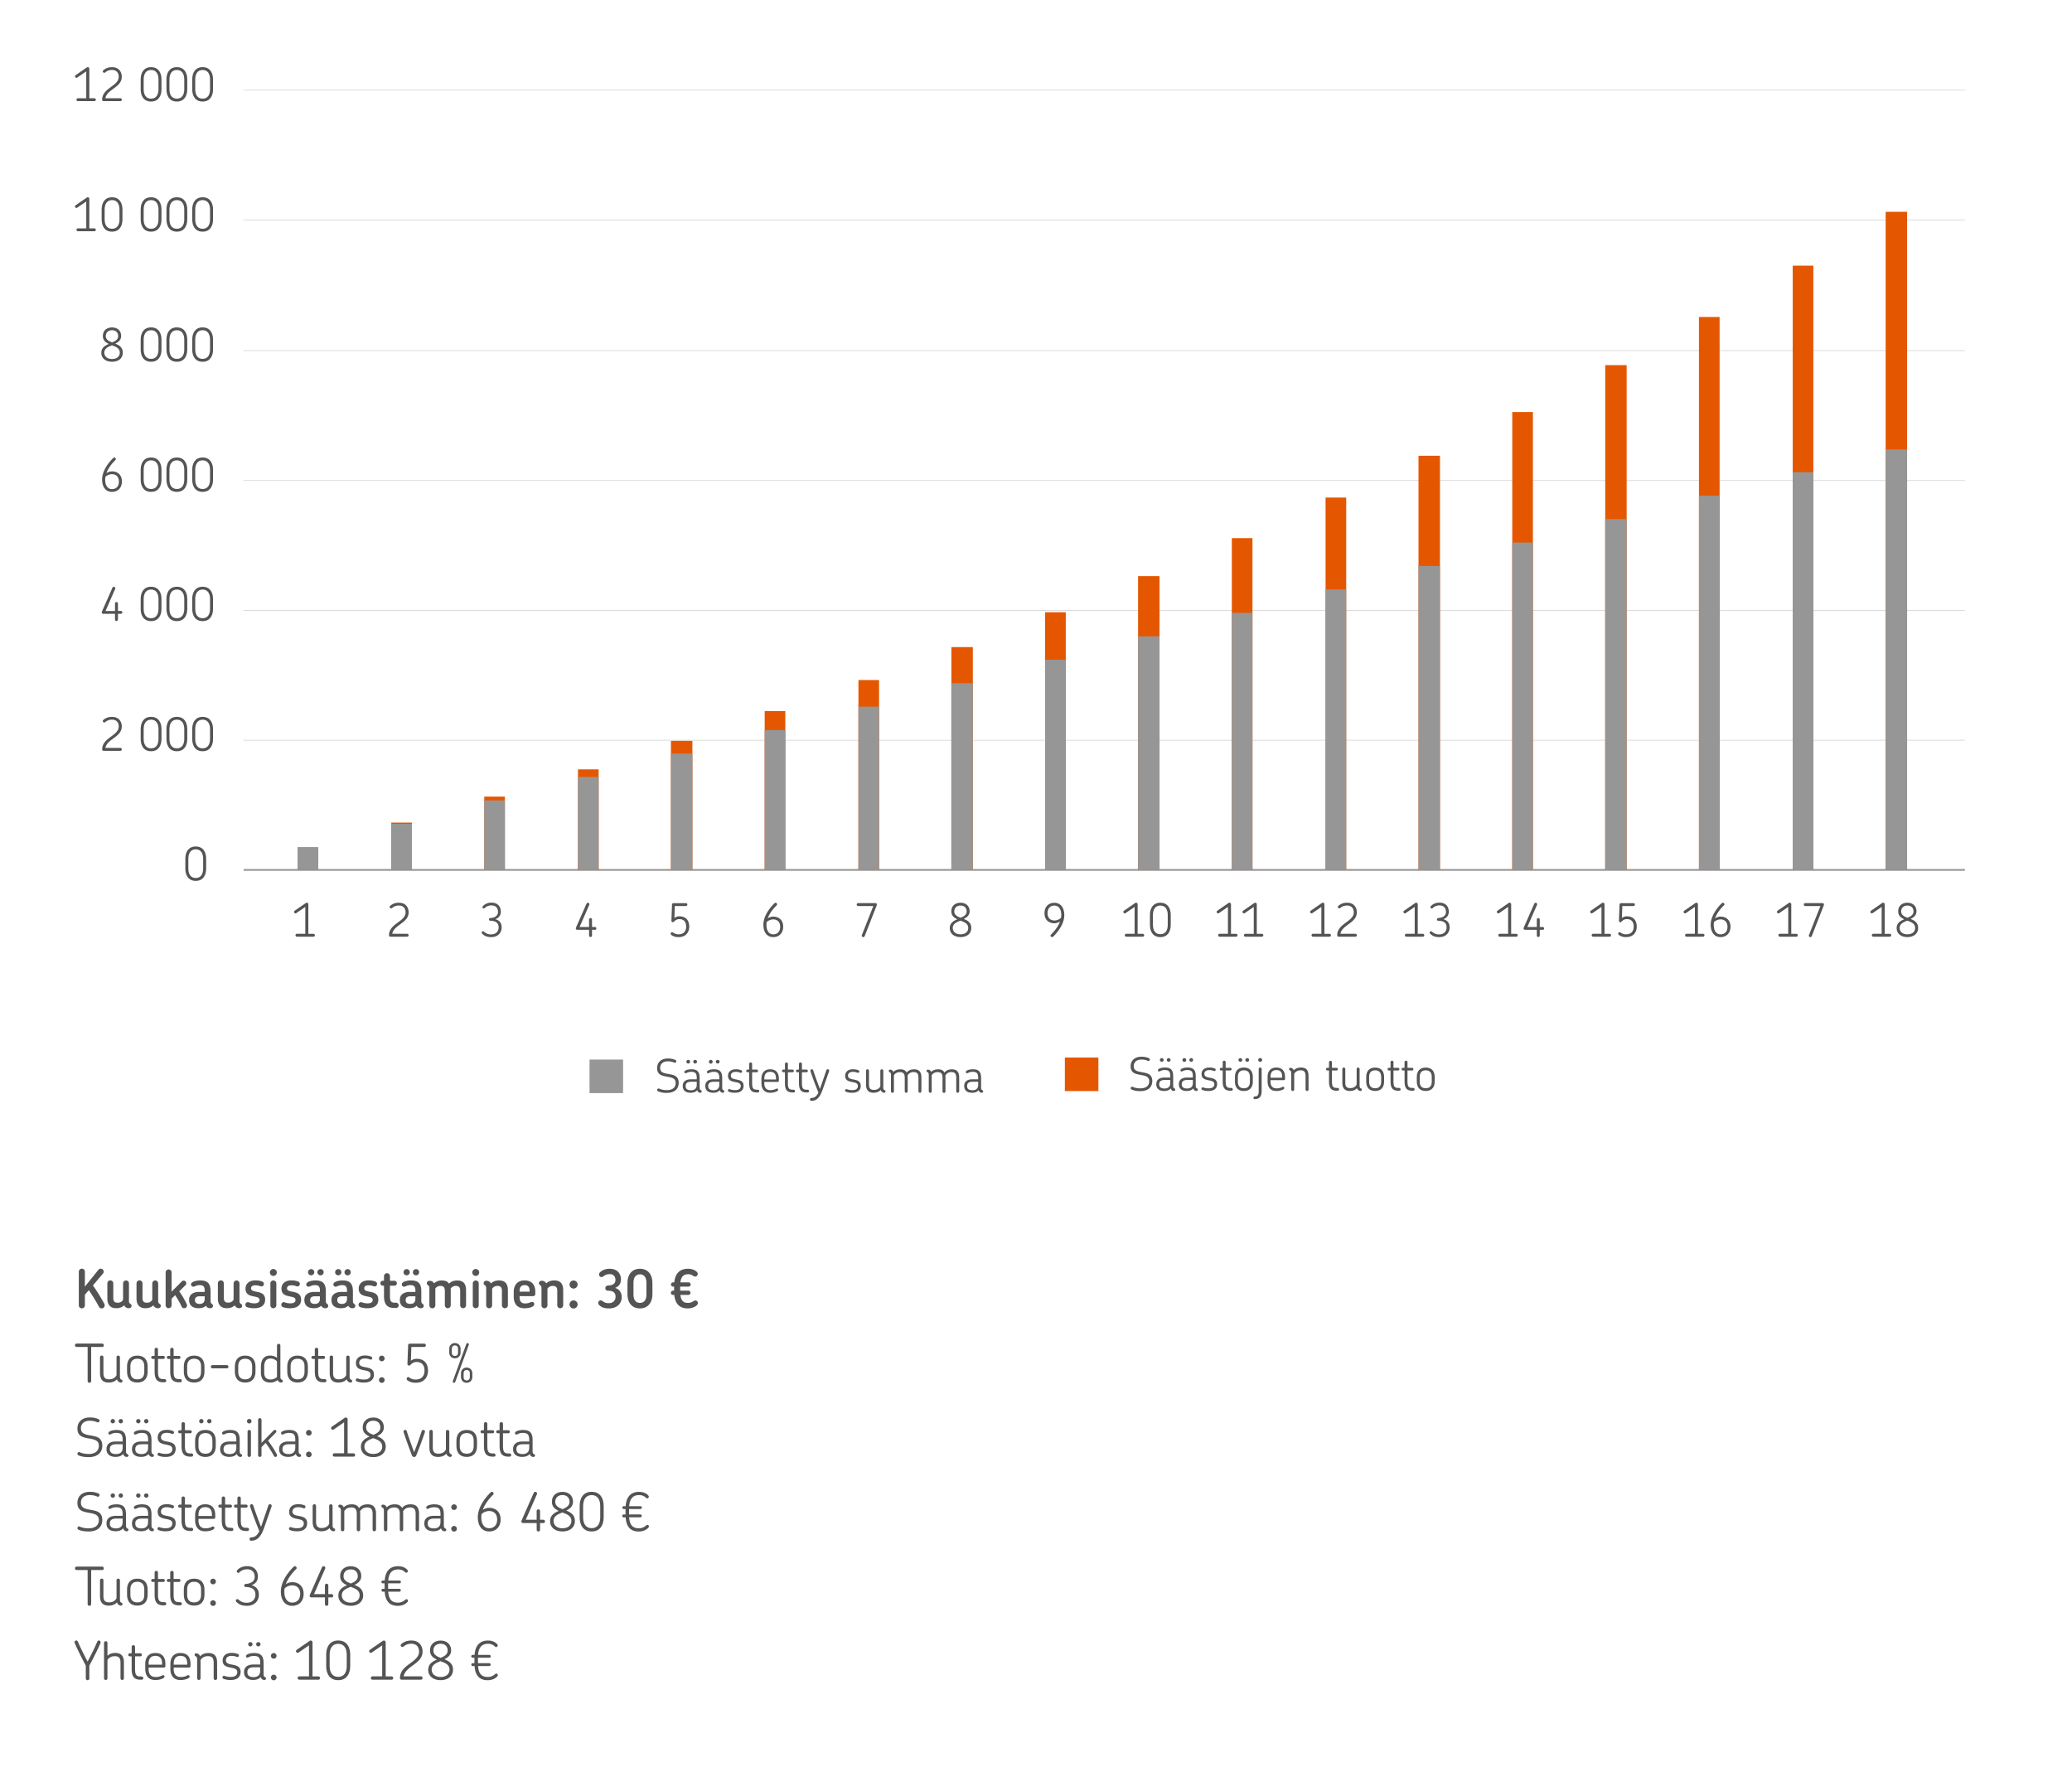 <svg xmlns="http://www.w3.org/2000/svg" viewBox="0 0 2340.9 1996"><defs><style>.cls-1,.cls-2{fill:none;stroke-linejoin:round;}.cls-1{stroke:#969696;stroke-width:2px;}.cls-2{stroke:#d2d2d2;stroke-width:0.75px;}.cls-3{fill:#e45700;}.cls-4{fill:#969696;}.cls-5{fill:#545454;}</style></defs><g id="Ohessa_FI" data-name="Ohessa FI"><line class="cls-1" x1="275.28" y1="982.78" x2="2219.91" y2="982.78"/><path class="cls-2" d="M275,836.29H2220M275,689.55H2220M275,542.81H2220M275,396.06H2220M275,248.61H2220M275,101.86H2220"/><polygon class="cls-3" points="336.16 957.27 359.49 957.27 359.49 983.04 336.16 983.04 336.16 957.27 336.16 957.27"/><polygon class="cls-3" points="442.07 929.35 465.4 929.35 465.4 983.04 442.07 983.04 442.07 929.35 442.07 929.35"/><polygon class="cls-3" points="547.08 900 570.42 900 570.42 983.04 547.08 983.04 547.08 900 547.08 900"/><polygon class="cls-3" points="652.99 869.22 676.33 869.22 676.33 983.04 652.99 983.04 652.99 869.22 652.99 869.22"/><polygon class="cls-3" points="758.01 837.01 782.24 837.01 782.24 983.04 758.01 983.04 758.01 837.01 758.01 837.01"/><polygon class="cls-3" points="863.92 803.37 887.25 803.37 887.25 983.04 863.92 983.04 863.92 803.37 863.92 803.37"/><polygon class="cls-3" points="969.83 768.29 993.16 768.29 993.16 983.04 969.83 983.04 969.83 768.29 969.83 768.29"/><polygon class="cls-3" points="1074.84 731.07 1099.08 731.07 1099.08 983.04 1074.84 983.04 1074.84 731.07 1074.84 731.07"/><polygon class="cls-3" points="1180.75 691.7 1204.09 691.7 1204.09 983.04 1180.75 983.04 1180.75 691.7 1180.75 691.7"/><polygon class="cls-3" points="1285.77 650.9 1310 650.9 1310 983.04 1285.77 983.04 1285.77 650.9 1285.77 650.9"/><polygon class="cls-3" points="1391.68 607.95 1415.01 607.95 1415.01 983.04 1391.68 983.04 1391.68 607.95 1391.68 607.95"/><polygon class="cls-3" points="1497.59 562.13 1520.92 562.13 1520.92 983.04 1497.59 983.04 1497.59 562.13 1497.59 562.13"/><polygon class="cls-3" points="1602.6 514.89 1626.84 514.89 1626.84 983.04 1602.6 983.04 1602.6 514.89 1602.6 514.89"/><polygon class="cls-3" points="1708.51 465.5 1731.85 465.5 1731.85 983.04 1708.51 983.04 1708.51 465.5 1708.51 465.5"/><polygon class="cls-3" points="1813.53 412.53 1837.76 412.53 1837.76 983.04 1813.53 983.04 1813.53 412.53 1813.53 412.53"/><polygon class="cls-3" points="1919.44 358.13 1942.77 358.13 1942.77 983.04 1919.44 983.04 1919.44 358.13 1919.44 358.13"/><polygon class="cls-3" points="2025.35 300.14 2048.68 300.14 2048.68 983.04 2025.35 983.04 2025.35 300.14 2025.35 300.14"/><polygon class="cls-3" points="2130.36 239.3 2154.59 239.3 2154.59 983.04 2130.36 983.04 2130.36 239.3 2130.36 239.3"/><polygon class="cls-4" points="336.16 957.27 359.49 957.27 359.49 983.04 336.16 983.04 336.16 957.27 336.16 957.27"/><polygon class="cls-4" points="442.07 930.78 465.4 930.78 465.4 983.04 442.07 983.04 442.07 930.78 442.07 930.78"/><polygon class="cls-4" points="547.08 904.3 570.42 904.3 570.42 983.04 547.08 983.04 547.08 904.3 547.08 904.3"/><polygon class="cls-4" points="652.99 877.81 676.33 877.81 676.33 983.04 652.99 983.04 652.99 877.81 652.99 877.81"/><polygon class="cls-4" points="758.01 851.33 782.24 851.33 782.24 983.04 758.01 983.04 758.01 851.33 758.01 851.33"/><polygon class="cls-4" points="863.92 824.84 887.25 824.84 887.25 983.04 863.92 983.04 863.92 824.84 863.92 824.84"/><polygon class="cls-4" points="969.83 798.36 993.16 798.36 993.16 983.04 969.83 983.04 969.83 798.36 969.83 798.36"/><polygon class="cls-4" points="1074.84 771.87 1099.08 771.87 1099.08 983.04 1074.84 983.04 1074.84 771.87 1074.84 771.87"/><polygon class="cls-4" points="1180.75 745.38 1204.09 745.38 1204.09 983.04 1180.75 983.04 1180.75 745.38 1180.75 745.38"/><polygon class="cls-4" points="1285.77 718.9 1310 718.9 1310 983.04 1285.77 983.04 1285.77 718.9 1285.77 718.9"/><polygon class="cls-4" points="1391.68 692.41 1415.01 692.41 1415.01 983.04 1391.68 983.04 1391.68 692.41 1391.68 692.41"/><polygon class="cls-4" points="1497.59 665.93 1520.92 665.93 1520.92 983.04 1497.59 983.04 1497.59 665.93 1497.59 665.93"/><polygon class="cls-4" points="1602.6 639.44 1626.84 639.44 1626.84 983.04 1602.6 983.04 1602.6 639.44 1602.6 639.44"/><polygon class="cls-4" points="1708.51 612.96 1731.85 612.96 1731.85 983.04 1708.51 983.04 1708.51 612.96 1708.51 612.96"/><polygon class="cls-4" points="1813.53 586.47 1837.76 586.47 1837.76 983.04 1813.53 983.04 1813.53 586.47 1813.53 586.47"/><polygon class="cls-4" points="1919.44 559.99 1942.77 559.99 1942.77 983.04 1919.44 983.04 1919.44 559.99 1919.44 559.99"/><polygon class="cls-4" points="2025.35 533.5 2048.68 533.5 2048.68 983.04 2025.35 983.04 2025.35 533.5 2025.35 533.5"/><polygon class="cls-4" points="2130.36 507.73 2154.59 507.73 2154.59 983.04 2130.36 983.04 2130.36 507.73 2130.36 507.73"/><path class="cls-5" d="M106.63,114.25H88a1.62,1.62,0,0,1-1.61-1.61A1.63,1.63,0,0,1,88,111h9.46V80.61l-10.19,7a1.59,1.59,0,0,1-2.23-.42,1.63,1.63,0,0,1,.41-2.28l12.59-8.69a2.38,2.38,0,0,1,1.14-.36,1.72,1.72,0,0,1,1.72,1.66V111h5.72a1.64,1.64,0,0,1,1.66,1.66A1.63,1.63,0,0,1,106.63,114.25Z"/><path class="cls-5" d="M136,114.25H117.08a1.57,1.57,0,0,1-1.67-1.61c0-4.73,2.45-8.11,5.31-10.71,5.51-5,13.41-8.27,13.41-15.18,0-4.17-2.28-7.7-7.48-7.7a11.44,11.44,0,0,0-5.46,1.2c-2,1-2.4,2-3.33,2a1.69,1.69,0,0,1-1.72-1.66,1.39,1.39,0,0,1,.63-1.2c2.44-2.24,5.66-3.48,9.93-3.48,7.54,0,10.87,5.25,10.87,10.87,0,12.06-16.69,14-18.52,24.18H136a1.68,1.68,0,0,1,1.61,1.71A1.62,1.62,0,0,1,136,114.25Z"/><path class="cls-5" d="M170.69,114.72c-8.48,0-11.75-6.55-11.75-13.73V89.61c0-7.18,3.27-13.73,11.75-13.73s11.75,6.55,11.75,13.73V101C182.44,108.17,179.12,114.72,170.69,114.72Zm8.37-25c0-6.14-2.6-10.66-8.37-10.66s-8.37,4.52-8.37,10.66v11.13c0,6.14,2.55,10.61,8.37,10.61s8.37-4.47,8.37-10.61Z"/><path class="cls-5" d="M199.81,114.72c-8.48,0-11.75-6.55-11.75-13.73V89.61c0-7.18,3.27-13.73,11.75-13.73s11.75,6.55,11.75,13.73V101C211.56,108.17,208.23,114.72,199.81,114.72Zm8.37-25c0-6.14-2.6-10.66-8.37-10.66s-8.37,4.52-8.37,10.66v11.13c0,6.14,2.55,10.61,8.37,10.61s8.37-4.47,8.37-10.61Z"/><path class="cls-5" d="M228.93,114.72c-8.48,0-11.75-6.55-11.75-13.73V89.61c0-7.18,3.27-13.73,11.75-13.73s11.75,6.55,11.75,13.73V101C240.68,108.17,237.36,114.72,228.93,114.72Zm8.37-25c0-6.14-2.6-10.66-8.37-10.66s-8.37,4.52-8.37,10.66v11.13c0,6.14,2.55,10.61,8.37,10.61s8.37-4.47,8.37-10.61Z"/><rect class="cls-4" x="666.05" y="1197.08" width="37.89" height="37.89"/><rect class="cls-3" x="1203.05" y="1194.77" width="37.89" height="37.89"/><path class="cls-5" d="M753.48,1234.72a23.59,23.59,0,0,1-10-1.77,1.68,1.68,0,0,1,.47-3.22c.88,0,1.66.83,4.58,1.4a23.15,23.15,0,0,0,4.83.47c6.87,0,10-3.33,10-8,0-3.58-1.87-5.2-5-6.13-2.92-1-8.12-1.3-11.24-2.76-2.8-1.3-4.73-3.53-4.73-8,0-6.76,5-10.81,11.86-10.81a19.51,19.51,0,0,1,8.73,1.61,1.57,1.57,0,0,1,1.1,1.46,1.65,1.65,0,0,1-1.62,1.71c-.72,0-1.5-.73-4.05-1.25a21.09,21.09,0,0,0-4.06-.36c-5.35,0-8.53,3-8.53,7.44,0,3.63,2,5.14,5.2,6,3.54,1,9.16,1.25,12.28,3.33,2.18,1.5,3.48,3.84,3.48,7.54C766.79,1230.51,761.69,1234.72,753.48,1234.72Z"/><path class="cls-5" d="M791.07,1234.57a3.35,3.35,0,0,1-2.18-.84,5,5,0,0,1-1.25-2.08c-1.87,2.4-5,2.92-7.28,2.92-6.55,0-9-3.44-9-7.44v-.42c0-4,2.6-7.33,9.25-7.33h6.55v-1.45c0-4.68-1.14-7-6.08-7a10.93,10.93,0,0,0-4.16.67c-1.2.52-1.72.94-2.34.94a1.39,1.39,0,0,1-1.4-1.4c0-.89.88-1.56,2.23-2.14a16.48,16.48,0,0,1,5.83-.93c7.33,0,9.2,3.69,9.2,10v10.25c0,2.23.36,2.91,1.51,3.38a1.35,1.35,0,0,1,.83,1.3C792.79,1234.05,792.06,1234.57,791.07,1234.57Zm-3.9-12.43h-6.34c-4.94,0-6.19,2.29-6.19,4.63v.36c0,2.39,1.25,4.63,6.09,4.63,4,0,6.44-2,6.44-6.19Zm-9.62-24.7a2.11,2.11,0,0,1,2.14,2.13,2.14,2.14,0,0,1-4.27,0A2.11,2.11,0,0,1,777.55,1197.44Zm7.8,0a2.11,2.11,0,0,1,2.14,2.13,2.14,2.14,0,0,1-4.27,0A2.11,2.11,0,0,1,785.35,1197.44Z"/><path class="cls-5" d="M816.55,1234.57a3.35,3.35,0,0,1-2.18-.84,5,5,0,0,1-1.25-2.08c-1.87,2.4-5,2.92-7.28,2.92-6.55,0-9-3.44-9-7.44v-.42c0-4,2.61-7.33,9.26-7.33h6.55v-1.45c0-4.68-1.14-7-6.08-7a10.93,10.93,0,0,0-4.16.67c-1.2.52-1.72.94-2.34.94a1.4,1.4,0,0,1-1.41-1.4c0-.89.89-1.56,2.24-2.14a16.48,16.48,0,0,1,5.83-.93c7.33,0,9.2,3.69,9.2,10v10.25c0,2.23.36,2.91,1.51,3.38a1.35,1.35,0,0,1,.83,1.3C818.27,1234.05,817.54,1234.57,816.55,1234.57Zm-3.9-12.43h-6.34c-4.94,0-6.19,2.29-6.19,4.63v.36c0,2.39,1.25,4.63,6.09,4.63,4,0,6.44-2,6.44-6.19Zm-9.62-24.7a2.1,2.1,0,0,1,2.13,2.13,2.13,2.13,0,0,1-4.26,0A2.11,2.11,0,0,1,803,1197.44Zm7.8,0a2.11,2.11,0,0,1,2.14,2.13,2.14,2.14,0,0,1-4.27,0A2.11,2.11,0,0,1,810.83,1197.44Z"/><path class="cls-5" d="M830.65,1234.57a18.92,18.92,0,0,1-7.29-1.15,1.45,1.45,0,0,1-.83-2,1.4,1.4,0,0,1,1.93-.84,16.31,16.31,0,0,0,6.24,1c4.37,0,6.19-1.92,6.19-4.68,0-3.59-3.7-3.85-7.39-4.63-3.54-.78-7-1.92-7-6.81,0-4.68,3.59-7.38,8.53-7.38a15.17,15.17,0,0,1,6.45,1.09,1.49,1.49,0,0,1,.83,2,1.46,1.46,0,0,1-1.92.78,13,13,0,0,0-5.31-1c-3.53,0-5.41,1.82-5.41,4.37,0,3.22,3.28,3.69,6.71,4.37,3.8.78,7.7,1.76,7.7,7.07C840.11,1231.86,836.37,1234.57,830.65,1234.57Z"/><path class="cls-5" d="M856.23,1234.25h-1.3c-7.07,0-8.53-4.31-8.53-10.86v-12h-1.82a1.51,1.51,0,0,1-1.51-1.5,1.47,1.47,0,0,1,1.51-1.46h1.82v-6.29a1.67,1.67,0,1,1,3.33,0v6.29h5.2a1.47,1.47,0,0,1,1.51,1.46,1.51,1.51,0,0,1-1.51,1.5h-5.2v12c0,5.61.88,7.74,5.41,7.74h1.09a1.57,1.57,0,0,1,1.56,1.56A1.53,1.53,0,0,1,856.23,1234.25Z"/><path class="cls-5" d="M879.94,1220.94a1.32,1.32,0,0,1-1.35,1.41H863.51v1.56c0,4.57,2,7.69,6.71,7.69a13.08,13.08,0,0,0,5-.78c1.19-.47,1.82-1,2.6-1a1.32,1.32,0,0,1,1.3,1.41c0,.83-1,1.61-2.5,2.18a17.52,17.52,0,0,1-6.55,1.15c-7.18,0-9.83-5-9.83-10.87v-4.84c0-5.77,2.71-10.76,9.88-10.76,7.33,0,9.83,4.68,9.83,10.81Zm-9.83-10c-4.73,0-6.6,3.06-6.6,7.64v1h13.21v-1C876.72,1213.92,875.05,1210.91,870.11,1210.91Z"/><path class="cls-5" d="M896.63,1234.25h-1.3c-7.07,0-8.53-4.31-8.53-10.86v-12H885a1.51,1.51,0,0,1-1.51-1.5,1.47,1.47,0,0,1,1.51-1.46h1.82v-6.29a1.67,1.67,0,1,1,3.33,0v6.29h5.2a1.47,1.47,0,0,1,1.51,1.46,1.51,1.51,0,0,1-1.51,1.5h-5.2v12c0,5.61.88,7.74,5.41,7.74h1.09a1.57,1.57,0,0,1,1.56,1.56A1.53,1.53,0,0,1,896.63,1234.25Z"/><path class="cls-5" d="M912.49,1234.25h-1.3c-7.07,0-8.53-4.31-8.53-10.86v-12h-1.82a1.51,1.51,0,0,1-1.51-1.5,1.47,1.47,0,0,1,1.51-1.46h1.82v-6.29a1.67,1.67,0,1,1,3.33,0v6.29h5.2a1.47,1.47,0,0,1,1.51,1.46,1.51,1.51,0,0,1-1.51,1.5H906v12c0,5.61.88,7.74,5.41,7.74h1.09a1.57,1.57,0,0,1,1.56,1.56A1.53,1.53,0,0,1,912.49,1234.25Z"/><path class="cls-5" d="M929.49,1230.72c-3.12,8.94-6.55,12.9-12.69,13a1.56,1.56,0,0,1-1.71-1.61,1.62,1.62,0,0,1,1.56-1.67c3.17,0,5.67-1.35,8-6-3.64-9-6.87-17.52-9-24.34a1.6,1.6,0,0,1,3.07-.93c2,6,4.57,13.16,7.64,21.11l7.23-21.11a1.5,1.5,0,0,1,1.51-1.09,1.59,1.59,0,0,1,1.61,2.18Z"/><path class="cls-5" d="M963,1234.57a18.9,18.9,0,0,1-7.28-1.15,1.45,1.45,0,0,1-.83-2,1.39,1.39,0,0,1,1.92-.84,16.34,16.34,0,0,0,6.24,1c4.37,0,6.19-1.92,6.19-4.68,0-3.59-3.69-3.85-7.38-4.63-3.54-.78-7-1.92-7-6.81,0-4.68,3.59-7.38,8.53-7.38a15.17,15.17,0,0,1,6.45,1.09,1.49,1.49,0,0,1,.83,2,1.47,1.47,0,0,1-1.93.78,13,13,0,0,0-5.3-1c-3.54,0-5.41,1.82-5.41,4.37,0,3.22,3.28,3.69,6.71,4.37,3.8.78,7.7,1.76,7.7,7.07C972.5,1231.86,968.75,1234.57,963,1234.57Z"/><path class="cls-5" d="M998.81,1234.57a4.09,4.09,0,0,1-2.5-1.1,4.45,4.45,0,0,1-1.3-2.13c-1.77,2-4.42,3.23-8.16,3.23-6.56,0-8.43-4.16-8.43-9.36v-15.45a1.64,1.64,0,0,1,1.67-1.66,1.61,1.61,0,0,1,1.66,1.66V1225c0,4,1.09,6.34,5.57,6.34,3.74,0,6.08-1.61,7.28-4.11v-17.47a1.6,1.6,0,0,1,1.66-1.66,1.64,1.64,0,0,1,1.66,1.66v18.62c0,2.29.52,2.91,1.67,3.38a1.39,1.39,0,0,1,.88,1.3A1.52,1.52,0,0,1,998.81,1234.57Z"/><path class="cls-5" d="M1039.32,1234.57a1.65,1.65,0,0,1-1.67-1.67v-15.29c0-3.9-1.09-6.39-5.41-6.39a7.2,7.2,0,0,0-6.91,4,16.08,16.08,0,0,1,.15,2.18v15.55a1.66,1.66,0,1,1-3.32,0v-15.29c0-3.9-1.1-6.39-5.36-6.39-3.43,0-5.67,1.45-6.87,3.59v18.09a1.64,1.64,0,0,1-1.66,1.67,1.68,1.68,0,0,1-1.66-1.67v-18.35c0-2.24-.52-2.86-1.67-3.38a1.46,1.46,0,0,1,.83-2.76,4.1,4.1,0,0,1,2.5,1,3.91,3.91,0,0,1,1.09,1.66c1.77-1.92,4.32-3,7.91-3,3.79,0,5.92,1.4,7.07,3.69,1.71-2.34,4.47-3.69,8.42-3.69,6.45,0,8.22,4.05,8.22,9.25v15.55A1.68,1.68,0,0,1,1039.32,1234.57Z"/><path class="cls-5" d="M1082,1234.57a1.65,1.65,0,0,1-1.66-1.67v-15.29c0-3.9-1.09-6.39-5.41-6.39a7.2,7.2,0,0,0-6.91,4,16.08,16.08,0,0,1,.15,2.18v15.55a1.67,1.67,0,1,1-3.33,0v-15.29c0-3.9-1.09-6.39-5.35-6.39-3.43,0-5.67,1.45-6.87,3.59v18.09a1.64,1.64,0,0,1-1.66,1.67,1.68,1.68,0,0,1-1.66-1.67v-18.35c0-2.24-.52-2.86-1.67-3.38a1.46,1.46,0,0,1,.83-2.76,4.1,4.1,0,0,1,2.5,1,3.91,3.91,0,0,1,1.09,1.66c1.77-1.92,4.32-3,7.91-3,3.79,0,5.92,1.4,7.07,3.69,1.71-2.34,4.47-3.69,8.42-3.69,6.45,0,8.22,4.05,8.22,9.25v15.55A1.68,1.68,0,0,1,1082,1234.57Z"/><path class="cls-5" d="M1109.05,1234.57a3.38,3.38,0,0,1-2.19-.84,5,5,0,0,1-1.25-2.08c-1.87,2.4-5,2.92-7.28,2.92-6.55,0-9-3.44-9-7.44v-.42c0-4,2.6-7.33,9.25-7.33h6.56v-1.45c0-4.68-1.15-7-6.09-7a10.93,10.93,0,0,0-4.16.67c-1.19.52-1.71.94-2.34.94a1.39,1.39,0,0,1-1.4-1.4c0-.89.88-1.56,2.23-2.14a16.48,16.48,0,0,1,5.83-.93c7.33,0,9.2,3.69,9.2,10v10.25c0,2.23.37,2.91,1.51,3.38a1.35,1.35,0,0,1,.83,1.3A1.51,1.51,0,0,1,1109.05,1234.57Zm-3.9-12.43h-6.35c-4.94,0-6.19,2.29-6.19,4.63v.36c0,2.39,1.25,4.63,6.09,4.63,4,0,6.45-2,6.45-6.19Z"/><path class="cls-5" d="M1288.48,1232.72a23.59,23.59,0,0,1-10-1.77,1.68,1.68,0,0,1,.47-3.22c.88,0,1.66.83,4.58,1.4a23.15,23.15,0,0,0,4.83.47c6.87,0,10-3.33,10-8,0-3.58-1.87-5.2-5-6.13-2.92-1-8.12-1.3-11.24-2.76-2.8-1.3-4.73-3.53-4.73-8,0-6.76,5-10.81,11.86-10.81a19.51,19.51,0,0,1,8.73,1.61,1.57,1.57,0,0,1,1.1,1.46,1.65,1.65,0,0,1-1.62,1.71c-.72,0-1.5-.73-4-1.25a21.09,21.09,0,0,0-4.06-.36c-5.35,0-8.53,3-8.53,7.44,0,3.63,2,5.14,5.2,6,3.54,1,9.16,1.25,12.28,3.33,2.18,1.5,3.48,3.84,3.48,7.54C1301.79,1228.51,1296.69,1232.72,1288.48,1232.72Z"/><path class="cls-5" d="M1326.07,1232.57a3.35,3.35,0,0,1-2.18-.84,5,5,0,0,1-1.25-2.08c-1.87,2.4-5,2.92-7.28,2.92-6.55,0-9-3.44-9-7.44v-.42c0-4,2.6-7.33,9.25-7.33h6.55v-1.45c0-4.68-1.14-7-6.08-7a10.93,10.93,0,0,0-4.16.67c-1.2.52-1.72.94-2.34.94a1.39,1.39,0,0,1-1.4-1.4c0-.89.88-1.56,2.23-2.14a16.48,16.48,0,0,1,5.83-.93c7.33,0,9.2,3.69,9.2,10v10.25c0,2.23.36,2.91,1.51,3.38a1.35,1.35,0,0,1,.83,1.3C1327.79,1232.05,1327.06,1232.57,1326.07,1232.57Zm-3.9-12.43h-6.34c-4.94,0-6.19,2.29-6.19,4.63v.36c0,2.39,1.25,4.63,6.09,4.63,4,0,6.44-2,6.44-6.19Zm-9.62-24.7a2.11,2.11,0,0,1,2.14,2.13,2.14,2.14,0,0,1-4.27,0A2.11,2.11,0,0,1,1312.55,1195.44Zm7.8,0a2.11,2.11,0,0,1,2.14,2.13,2.14,2.14,0,0,1-4.27,0A2.11,2.11,0,0,1,1320.35,1195.44Z"/><path class="cls-5" d="M1351.55,1232.57a3.35,3.35,0,0,1-2.18-.84,5,5,0,0,1-1.25-2.08c-1.87,2.4-5,2.92-7.28,2.92-6.55,0-9-3.44-9-7.44v-.42c0-4,2.61-7.33,9.26-7.33h6.55v-1.45c0-4.68-1.14-7-6.08-7a10.93,10.93,0,0,0-4.16.67c-1.2.52-1.72.94-2.34.94a1.4,1.4,0,0,1-1.41-1.4c0-.89.89-1.56,2.24-2.14a16.48,16.48,0,0,1,5.83-.93c7.33,0,9.2,3.69,9.2,10v10.25c0,2.23.36,2.91,1.51,3.38a1.35,1.35,0,0,1,.83,1.3C1353.27,1232.05,1352.54,1232.57,1351.55,1232.57Zm-3.9-12.43h-6.34c-4.94,0-6.19,2.29-6.19,4.63v.36c0,2.39,1.25,4.63,6.09,4.63,4,0,6.44-2,6.44-6.19Zm-9.62-24.7a2.1,2.1,0,0,1,2.13,2.13,2.13,2.13,0,0,1-4.26,0A2.11,2.11,0,0,1,1338,1195.44Zm7.8,0a2.11,2.11,0,0,1,2.14,2.13,2.14,2.14,0,0,1-4.27,0A2.11,2.11,0,0,1,1345.83,1195.44Z"/><path class="cls-5" d="M1365.65,1232.57a18.92,18.92,0,0,1-7.29-1.15,1.45,1.45,0,0,1-.83-2,1.4,1.4,0,0,1,1.93-.84,16.31,16.31,0,0,0,6.24,1c4.37,0,6.19-1.92,6.19-4.68,0-3.59-3.7-3.85-7.39-4.63-3.54-.78-7-1.92-7-6.81,0-4.68,3.59-7.38,8.53-7.38a15.17,15.17,0,0,1,6.45,1.09,1.49,1.49,0,0,1,.83,2,1.46,1.46,0,0,1-1.92.78,13,13,0,0,0-5.31-1c-3.53,0-5.41,1.82-5.41,4.37,0,3.22,3.28,3.69,6.71,4.37,3.8.78,7.7,1.76,7.7,7.07C1375.11,1229.86,1371.37,1232.57,1365.65,1232.57Z"/><path class="cls-5" d="M1391.23,1232.25h-1.3c-7.07,0-8.53-4.31-8.53-10.86v-12h-1.82a1.51,1.51,0,0,1-1.51-1.5,1.47,1.47,0,0,1,1.51-1.46h1.82v-6.29a1.67,1.67,0,1,1,3.33,0v6.29h5.2a1.47,1.47,0,0,1,1.51,1.46,1.51,1.51,0,0,1-1.51,1.5h-5.2v12c0,5.61.88,7.74,5.41,7.74h1.09a1.57,1.57,0,0,1,1.56,1.56A1.53,1.53,0,0,1,1391.23,1232.25Z"/><path class="cls-5" d="M1405.32,1232.57c-7.23,0-10.09-4.79-10.09-10.61v-5.25c0-5.88,2.86-10.61,10.09-10.61s10.09,4.73,10.09,10.61V1222C1415.41,1227.78,1412.55,1232.57,1405.32,1232.57Zm6.81-15.86c0-4.53-2-7.49-6.81-7.49s-6.81,3-6.81,7.49V1222c0,4.52,1.92,7.49,6.81,7.49s6.81-3,6.81-7.49Zm-10.81-21.27a2.11,2.11,0,0,1,2.13,2.13,2.14,2.14,0,0,1-4.27,0A2.11,2.11,0,0,1,1401.32,1195.44Zm7.8,0a2.11,2.11,0,0,1,2.13,2.13,2.14,2.14,0,0,1-4.27,0A2.11,2.11,0,0,1,1409.12,1195.44Z"/><path class="cls-5" d="M1417.64,1241.77a1.44,1.44,0,0,1-1.5-1.51,1.48,1.48,0,0,1,1.5-1.51c2.92,0,4.42-1.29,4.42-6v-25a1.68,1.68,0,0,1,1.67-1.66,1.61,1.61,0,0,1,1.66,1.66v24.91C1425.39,1238.81,1422.84,1241.77,1417.64,1241.77Zm6.09-46.44a2.22,2.22,0,0,1,2.23,2.24,2.24,2.24,0,0,1-4.47,0A2.22,2.22,0,0,1,1423.73,1195.33Z"/><path class="cls-5" d="M1451.81,1218.94a1.33,1.33,0,0,1-1.35,1.41h-15.08v1.56c0,4.57,2,7.69,6.7,7.69a13.1,13.1,0,0,0,5-.78c1.19-.47,1.82-1,2.6-1a1.33,1.33,0,0,1,1.3,1.41c0,.83-1,1.61-2.5,2.18a17.56,17.56,0,0,1-6.55,1.15c-7.18,0-9.83-5-9.83-10.87v-4.84c0-5.77,2.7-10.76,9.88-10.76s9.83,4.68,9.83,10.81Zm-9.83-10c-4.73,0-6.6,3.06-6.6,7.64v1h13.2v-1C1448.58,1211.92,1446.92,1208.91,1442,1208.91Z"/><path class="cls-5" d="M1476.66,1232.57a1.65,1.65,0,0,1-1.66-1.67v-15.29c0-3.84-1.09-6.39-5.51-6.39a8,8,0,0,0-7.33,3.9v17.78a1.65,1.65,0,0,1-1.67,1.67,1.68,1.68,0,0,1-1.66-1.67v-18.35c0-2.24-.52-2.86-1.67-3.38a1.46,1.46,0,0,1,.83-2.76,4.1,4.1,0,0,1,2.5,1,4.24,4.24,0,0,1,1.2,1.92c1.76-2.08,4.47-3.27,8.26-3.27,6.56,0,8.38,4.11,8.38,9.31l.05,15.49A1.69,1.69,0,0,1,1476.66,1232.57Z"/><path class="cls-5" d="M1511.29,1232.25H1510c-7.07,0-8.52-4.31-8.52-10.86v-12h-1.82a1.5,1.5,0,0,1-1.51-1.5,1.46,1.46,0,0,1,1.51-1.46h1.82v-6.29a1.66,1.66,0,1,1,3.32,0v6.29h5.2a1.46,1.46,0,0,1,1.51,1.46,1.5,1.5,0,0,1-1.51,1.5h-5.2v12c0,5.61.89,7.74,5.41,7.74h1.09a1.56,1.56,0,0,1,1.56,1.56A1.52,1.52,0,0,1,1511.29,1232.25Z"/><path class="cls-5" d="M1536.93,1232.57a4.09,4.09,0,0,1-2.5-1.1,4.45,4.45,0,0,1-1.3-2.13c-1.76,2-4.42,3.23-8.16,3.23-6.55,0-8.42-4.16-8.42-9.36v-15.45a1.64,1.64,0,0,1,1.66-1.66,1.6,1.6,0,0,1,1.66,1.66V1223c0,4,1.1,6.34,5.57,6.34,3.74,0,6.08-1.61,7.28-4.11v-17.47a1.61,1.61,0,0,1,1.66-1.66,1.65,1.65,0,0,1,1.67,1.66v18.62c0,2.29.52,2.91,1.66,3.38a1.39,1.39,0,0,1,.88,1.3A1.52,1.52,0,0,1,1536.93,1232.57Z"/><path class="cls-5" d="M1553.62,1232.57c-7.23,0-10.09-4.79-10.09-10.61v-5.25c0-5.88,2.86-10.61,10.09-10.61s10.09,4.73,10.09,10.61V1222C1563.71,1227.78,1560.85,1232.57,1553.62,1232.57Zm6.81-15.86c0-4.53-2-7.49-6.81-7.49s-6.81,3-6.81,7.49V1222c0,4.52,1.92,7.49,6.81,7.49s6.81-3,6.81-7.49Z"/><path class="cls-5" d="M1580.82,1232.25h-1.3c-7.07,0-8.53-4.31-8.53-10.86v-12h-1.82a1.51,1.51,0,0,1-1.51-1.5,1.47,1.47,0,0,1,1.51-1.46H1571v-6.29a1.67,1.67,0,1,1,3.33,0v6.29h5.2a1.47,1.47,0,0,1,1.51,1.46,1.51,1.51,0,0,1-1.51,1.5h-5.2v12c0,5.61.88,7.74,5.41,7.74h1.09a1.57,1.57,0,0,1,1.56,1.56A1.53,1.53,0,0,1,1580.82,1232.25Z"/><path class="cls-5" d="M1596.68,1232.25h-1.3c-7.08,0-8.53-4.31-8.53-10.86v-12H1585a1.51,1.51,0,0,1-1.51-1.5,1.47,1.47,0,0,1,1.51-1.46h1.82v-6.29a1.67,1.67,0,1,1,3.33,0v6.29h5.2a1.46,1.46,0,0,1,1.5,1.46,1.5,1.5,0,0,1-1.5,1.5h-5.2v12c0,5.61.88,7.74,5.4,7.74h1.1a1.57,1.57,0,0,1,1.56,1.56A1.53,1.53,0,0,1,1596.68,1232.25Z"/><path class="cls-5" d="M1610.77,1232.57c-7.23,0-10.09-4.79-10.09-10.61v-5.25c0-5.88,2.86-10.61,10.09-10.61s10.09,4.73,10.09,10.61V1222C1620.86,1227.78,1618,1232.57,1610.77,1232.57Zm6.81-15.86c0-4.53-2-7.49-6.81-7.49s-6.81,3-6.81,7.49V1222c0,4.52,1.92,7.49,6.81,7.49s6.81-3,6.81-7.49Z"/><path class="cls-5" d="M106.63,261.25H88a1.62,1.62,0,0,1-1.61-1.61A1.63,1.63,0,0,1,88,258h9.46V227.61l-10.19,7a1.59,1.59,0,0,1-2.23-.42,1.63,1.63,0,0,1,.41-2.28l12.59-8.69a2.38,2.38,0,0,1,1.14-.36,1.72,1.72,0,0,1,1.72,1.66V258h5.72a1.64,1.64,0,0,1,1.66,1.66A1.63,1.63,0,0,1,106.63,261.25Z"/><path class="cls-5" d="M126.59,261.72c-8.47,0-11.75-6.55-11.75-13.73V236.61c0-7.18,3.28-13.73,11.75-13.73s11.76,6.55,11.76,13.73V248C138.35,255.17,135,261.72,126.59,261.72Zm8.38-25c0-6.14-2.6-10.66-8.38-10.66s-8.37,4.52-8.37,10.66v11.13c0,6.14,2.55,10.61,8.37,10.61S135,254,135,247.89Z"/><path class="cls-5" d="M170.69,261.72c-8.48,0-11.75-6.55-11.75-13.73V236.61c0-7.18,3.27-13.73,11.75-13.73s11.75,6.55,11.75,13.73V248C182.44,255.17,179.12,261.72,170.69,261.72Zm8.37-25c0-6.14-2.6-10.66-8.37-10.66s-8.37,4.52-8.37,10.66v11.13c0,6.14,2.55,10.61,8.37,10.61s8.37-4.47,8.37-10.61Z"/><path class="cls-5" d="M199.81,261.72c-8.48,0-11.75-6.55-11.75-13.73V236.61c0-7.18,3.27-13.73,11.75-13.73s11.75,6.55,11.75,13.73V248C211.56,255.17,208.23,261.72,199.81,261.72Zm8.37-25c0-6.14-2.6-10.66-8.37-10.66s-8.37,4.52-8.37,10.66v11.13c0,6.14,2.55,10.61,8.37,10.61s8.37-4.47,8.37-10.61Z"/><path class="cls-5" d="M228.93,261.72c-8.48,0-11.75-6.55-11.75-13.73V236.61c0-7.18,3.27-13.73,11.75-13.73s11.75,6.55,11.75,13.73V248C240.68,255.17,237.36,261.72,228.93,261.72Zm8.37-25c0-6.14-2.6-10.66-8.37-10.66s-8.37,4.52-8.37,10.66v11.13c0,6.14,2.55,10.61,8.37,10.61s8.37-4.47,8.37-10.61Z"/><path class="cls-5" d="M126.59,408.72c-6.86,0-12.16-3.59-12.16-10.19,0-5.46,3.9-8,8.47-10-3.64-1.67-6.71-4-6.71-8.95,0-6.5,4.84-9.67,10.4-9.67,5.72,0,10.3,3.38,10.3,9.62,0,4.37-2.76,6.76-6.6,8.68,4.47,1.88,8.47,4.22,8.47,10.3C138.76,404.77,133.88,408.72,126.59,408.72Zm-.1-18.61c-4.42,1.71-8.68,3.64-8.68,8.21s3.64,7.28,8.73,7.28c5.51,0,8.79-2.91,8.79-7.23C135.33,393.43,131.07,391.77,126.49,390.11Zm.1-17.06c-3.9,0-7.07,2.24-7.07,6.66,0,4.05,3.33,5.72,7.18,7.17,3.69-1.56,6.81-3.38,6.81-7.12C133.51,375.34,130.6,373.05,126.59,373.05Z"/><path class="cls-5" d="M170.69,408.72c-8.48,0-11.75-6.55-11.75-13.73V383.61c0-7.18,3.27-13.73,11.75-13.73s11.75,6.55,11.75,13.73V395C182.44,402.17,179.12,408.72,170.69,408.72Zm8.37-25c0-6.14-2.6-10.66-8.37-10.66s-8.37,4.52-8.37,10.66v11.13c0,6.14,2.55,10.61,8.37,10.61s8.37-4.47,8.37-10.61Z"/><path class="cls-5" d="M199.81,408.72c-8.48,0-11.75-6.55-11.75-13.73V383.61c0-7.18,3.27-13.73,11.75-13.73s11.75,6.55,11.75,13.73V395C211.56,402.17,208.23,408.72,199.81,408.72Zm8.37-25c0-6.14-2.6-10.66-8.37-10.66s-8.37,4.52-8.37,10.66v11.13c0,6.14,2.55,10.61,8.37,10.61s8.37-4.47,8.37-10.61Z"/><path class="cls-5" d="M228.93,408.72c-8.48,0-11.75-6.55-11.75-13.73V383.61c0-7.18,3.27-13.73,11.75-13.73s11.75,6.55,11.75,13.73V395C240.68,402.17,237.36,408.72,228.93,408.72Zm8.37-25c0-6.14-2.6-10.66-8.37-10.66s-8.37,4.52-8.37,10.66v11.13c0,6.14,2.55,10.61,8.37,10.61s8.37-4.47,8.37-10.61Z"/><path class="cls-5" d="M126.44,555.72c-6.71,0-11.08-5.25-11.08-13.93,0-9.21,6.35-18.21,12.53-24.34a1.84,1.84,0,0,1,1.2-.52,1.72,1.72,0,0,1,1.77,1.77,1.65,1.65,0,0,1-.52,1.14c-4,3.85-8.06,9-10.09,14.72a11.47,11.47,0,0,1,6.29-2c6,0,11.18,3.64,11.18,11.39C137.72,551.2,133.15,555.72,126.44,555.72Zm0-20a11,11,0,0,0-7.34,3,16,16,0,0,0-.26,3.12c0,7.59,3.54,10.76,7.65,10.76,4.84,0,7.85-3.17,7.85-8.53C134.29,538.41,130.91,535.7,126.39,535.7Z"/><path class="cls-5" d="M170.69,555.72c-8.48,0-11.75-6.55-11.75-13.73V530.61c0-7.18,3.27-13.73,11.75-13.73s11.75,6.55,11.75,13.73V542C182.44,549.17,179.12,555.72,170.69,555.72Zm8.37-25c0-6.14-2.6-10.66-8.37-10.66s-8.37,4.52-8.37,10.66v11.13c0,6.14,2.55,10.61,8.37,10.61s8.37-4.47,8.37-10.61Z"/><path class="cls-5" d="M199.81,555.72c-8.48,0-11.75-6.55-11.75-13.73V530.61c0-7.18,3.27-13.73,11.75-13.73s11.75,6.55,11.75,13.73V542C211.56,549.17,208.23,555.72,199.81,555.72Zm8.37-25c0-6.14-2.6-10.66-8.37-10.66s-8.37,4.52-8.37,10.66v11.13c0,6.14,2.55,10.61,8.37,10.61s8.37-4.47,8.37-10.61Z"/><path class="cls-5" d="M228.93,555.72c-8.48,0-11.75-6.55-11.75-13.73V530.61c0-7.18,3.27-13.73,11.75-13.73s11.75,6.55,11.75,13.73V542C240.68,549.17,237.36,555.72,228.93,555.72Zm8.37-25c0-6.14-2.6-10.66-8.37-10.66s-8.37,4.52-8.37,10.66v11.13c0,6.14,2.55,10.61,8.37,10.61s8.37-4.47,8.37-10.61Z"/><path class="cls-5" d="M136.58,693.45h-3.33v6.61a1.67,1.67,0,0,1-3.33,0v-6.61H116.56a1.58,1.58,0,0,1-1.61-1.61,2.28,2.28,0,0,1,.2-.88l11.91-27a1.73,1.73,0,0,1,2.24-.89,1.68,1.68,0,0,1,.83,2.24l-10.92,25h10.71V681.7a1.67,1.67,0,0,1,3.33,0v8.53h3.33a1.61,1.61,0,0,1,0,3.22Z"/><path class="cls-5" d="M170.69,701.72c-8.48,0-11.75-6.55-11.75-13.73V676.61c0-7.18,3.27-13.73,11.75-13.73s11.75,6.55,11.75,13.73V688C182.44,695.17,179.12,701.72,170.69,701.72Zm8.37-25c0-6.14-2.6-10.66-8.37-10.66s-8.37,4.52-8.37,10.66v11.13c0,6.14,2.55,10.61,8.37,10.61s8.37-4.47,8.37-10.61Z"/><path class="cls-5" d="M199.81,701.72c-8.48,0-11.75-6.55-11.75-13.73V676.61c0-7.18,3.27-13.73,11.75-13.73s11.75,6.55,11.75,13.73V688C211.56,695.17,208.23,701.72,199.81,701.72Zm8.37-25c0-6.14-2.6-10.66-8.37-10.66s-8.37,4.52-8.37,10.66v11.13c0,6.14,2.55,10.61,8.37,10.61s8.37-4.47,8.37-10.61Z"/><path class="cls-5" d="M228.93,701.72c-8.48,0-11.75-6.55-11.75-13.73V676.61c0-7.18,3.27-13.73,11.75-13.73s11.75,6.55,11.75,13.73V688C240.68,695.17,237.36,701.72,228.93,701.72Zm8.37-25c0-6.14-2.6-10.66-8.37-10.66s-8.37,4.52-8.37,10.66v11.13c0,6.14,2.55,10.61,8.37,10.61s8.37-4.47,8.37-10.61Z"/><path class="cls-5" d="M354.08,1058.25H335.46a1.62,1.62,0,0,1-1.61-1.61,1.63,1.63,0,0,1,1.61-1.66h9.47v-30.37l-10.19,7a1.6,1.6,0,0,1-2.24-.42,1.63,1.63,0,0,1,.42-2.28l12.58-8.69a2.45,2.45,0,0,1,1.15-.36,1.72,1.72,0,0,1,1.71,1.66V1055h5.72a1.65,1.65,0,0,1,1.67,1.66A1.63,1.63,0,0,1,354.08,1058.25Z"/><path class="cls-5" d="M460,1058.25H441.16a1.57,1.57,0,0,1-1.66-1.61c0-4.73,2.44-8.11,5.3-10.71,5.52-5,13.42-8.27,13.42-15.18,0-4.17-2.29-7.7-7.49-7.7a11.47,11.47,0,0,0-5.46,1.2c-2,1-2.39,2-3.33,2a1.69,1.69,0,0,1-1.71-1.66,1.38,1.38,0,0,1,.62-1.2,14,14,0,0,1,9.93-3.48c7.54,0,10.87,5.25,10.87,10.87,0,12.06-16.69,14-18.51,24.18H460a1.68,1.68,0,0,1,1.61,1.71A1.62,1.62,0,0,1,460,1058.25Z"/><path class="cls-5" d="M555,1058.72c-4.21,0-7.22-.88-10.24-3.85a1.69,1.69,0,0,1-.52-1.24,1.5,1.5,0,0,1,1.51-1.51c.78,0,1.24.88,3.12,2a10.49,10.49,0,0,0,6,1.56c5.67,0,8.48-3.7,8.48-8,0-5.72-4.27-7.28-9.21-7.44a1.5,1.5,0,0,1-1.71-1.5c0-1.25,1.09-1.51,1.71-1.56,3.43-.21,8.48-1.67,8.48-6.92,0-3.54-1.77-7.38-7.39-7.38a11.19,11.19,0,0,0-5.61,1.45c-1.82,1.09-2.08,2.08-3,2.08a1.54,1.54,0,0,1-1.51-1.61,1.8,1.8,0,0,1,.63-1.25,12.76,12.76,0,0,1,9.57-3.74c8,0,10.5,5.61,10.5,10.14s-2.55,7.23-6.19,8.53c4.27,1.24,7.13,3.84,7.13,9.41S562.83,1058.72,555,1058.72Z"/><path class="cls-5" d="M672.16,1050.45h-3.32v6.61a1.67,1.67,0,0,1-3.33,0v-6.61H652.14a1.58,1.58,0,0,1-1.61-1.61,2.11,2.11,0,0,1,.21-.88l11.91-27a1.71,1.71,0,0,1,2.23-.89,1.68,1.68,0,0,1,.84,2.24l-10.93,25h10.72v-8.53a1.67,1.67,0,0,1,3.33,0v8.53h3.32a1.61,1.61,0,1,1,0,3.22Z"/><path class="cls-5" d="M766.73,1058.72a12.85,12.85,0,0,1-8.27-2.44,1.76,1.76,0,0,1-.72-1.41,1.67,1.67,0,0,1,1.61-1.71,1.63,1.63,0,0,1,1,.41,9.93,9.93,0,0,0,6.39,2c6.09,0,8.48-4.11,8.48-8.58,0-5.82-2.91-8.58-7.7-8.58a7.2,7.2,0,0,0-4.31,1.3c-1.67,1.2-1.93,2.18-3,2.18a1.62,1.62,0,0,1-1.66-1.71l.67-18.2a1.64,1.64,0,0,1,1.67-1.62h14a1.6,1.6,0,0,1,1.66,1.62,1.64,1.64,0,0,1-1.66,1.66H762.37l-.47,13.52a8.78,8.78,0,0,1,5.77-1.92c6.86,0,11,4.26,11,11.75C778.64,1052.85,775.16,1058.72,766.73,1058.72Z"/><path class="cls-5" d="M873.52,1058.72c-6.7,0-11.07-5.25-11.07-13.93,0-9.21,6.34-18.21,12.53-24.34a1.82,1.82,0,0,1,1.2-.52,1.72,1.72,0,0,1,1.76,1.77,1.61,1.61,0,0,1-.52,1.14c-3.95,3.85-8.06,9.05-10.08,14.72a11.45,11.45,0,0,1,6.29-2c6,0,11.18,3.64,11.18,11.39C884.81,1054.2,880.23,1058.72,873.52,1058.72Zm0-20a10.94,10.94,0,0,0-7.33,3,15.29,15.29,0,0,0-.26,3.12c0,7.59,3.54,10.76,7.64,10.76,4.84,0,7.86-3.17,7.86-8.53C881.38,1041.41,878,1038.7,873.47,1038.7Z"/><path class="cls-5" d="M990.4,1023.05l-13.52,34.58a1.69,1.69,0,1,1-3.17-1.2l12.95-32.81H969.5a1.63,1.63,0,0,1-1.62-1.66,1.59,1.59,0,0,1,1.62-1.62H989a1.6,1.6,0,0,1,1.66,1.62A4.39,4.39,0,0,1,990.4,1023.05Z"/><path class="cls-5" d="M1085.18,1058.72c-6.86,0-12.17-3.59-12.17-10.19,0-5.46,3.9-8,8.48-10-3.64-1.67-6.71-4-6.71-9,0-6.5,4.84-9.67,10.4-9.67,5.72,0,10.3,3.38,10.3,9.62,0,4.37-2.76,6.76-6.61,8.68,4.47,1.88,8.48,4.22,8.48,10.3C1097.35,1054.77,1092.46,1058.72,1085.18,1058.72Zm-.1-18.61c-4.42,1.71-8.69,3.64-8.69,8.21s3.64,7.28,8.74,7.28c5.51,0,8.79-2.91,8.79-7.23C1093.92,1043.43,1089.65,1041.77,1085.08,1040.11Zm.1-17.06c-3.9,0-7.07,2.24-7.07,6.66,0,4,3.33,5.72,7.17,7.17,3.7-1.56,6.82-3.38,6.82-7.12C1092.1,1025.34,1089.18,1023.05,1085.18,1023.05Z"/><path class="cls-5" d="M1189.84,1058.2a1.65,1.65,0,0,1-1.2.52,1.79,1.79,0,0,1-1.77-1.77,1.51,1.51,0,0,1,.58-1.14c3.9-3.85,8.06-9,10.08-14.72a11.67,11.67,0,0,1-6.34,2c-6,0-11.13-3.64-11.13-11.39,0-7.28,4.58-11.75,11.23-11.75s11.13,5.25,11.13,13.94C1202.42,1043.07,1196.08,1052.07,1189.84,1058.2Zm1.45-35.1c-4.78,0-7.8,3.17-7.8,8.53,0,5.62,3.38,8.32,7.86,8.32a10.9,10.9,0,0,0,7.33-3,12.71,12.71,0,0,0,.31-3.12C1199,1026.27,1195.4,1023.1,1191.29,1023.1Z"/><path class="cls-5" d="M1291,1058.25h-18.61a1.62,1.62,0,0,1-1.62-1.61,1.63,1.63,0,0,1,1.62-1.66h9.46v-30.37l-10.19,7a1.6,1.6,0,0,1-2.24-.42,1.63,1.63,0,0,1,.42-2.28l12.58-8.69a2.45,2.45,0,0,1,1.15-.36,1.72,1.72,0,0,1,1.71,1.66V1055H1291a1.65,1.65,0,0,1,1.67,1.66A1.63,1.63,0,0,1,1291,1058.25Z"/><path class="cls-5" d="M1310.93,1058.72c-8.48,0-11.75-6.55-11.75-13.73v-11.38c0-7.18,3.27-13.73,11.75-13.73s11.75,6.55,11.75,13.73V1045C1322.68,1052.17,1319.36,1058.72,1310.93,1058.72Zm8.37-25c0-6.14-2.6-10.66-8.37-10.66s-8.37,4.52-8.37,10.66v11.13c0,6.14,2.55,10.61,8.37,10.61s8.37-4.47,8.37-10.61Z"/><path class="cls-5" d="M1396.46,1058.25h-18.61a1.62,1.62,0,0,1-1.62-1.61,1.63,1.63,0,0,1,1.62-1.66h9.46v-30.37l-10.19,7a1.6,1.6,0,0,1-2.24-.42,1.63,1.63,0,0,1,.42-2.28l12.58-8.69a2.45,2.45,0,0,1,1.15-.36,1.72,1.72,0,0,1,1.71,1.66V1055h5.72a1.65,1.65,0,0,1,1.67,1.66A1.63,1.63,0,0,1,1396.46,1058.25Z"/><path class="cls-5" d="M1425.58,1058.25H1407a1.62,1.62,0,0,1-1.62-1.61A1.63,1.63,0,0,1,1407,1055h9.46v-30.37l-10.19,7a1.6,1.6,0,0,1-2.24-.42,1.63,1.63,0,0,1,.42-2.28l12.58-8.69a2.45,2.45,0,0,1,1.15-.36,1.72,1.72,0,0,1,1.71,1.66V1055h5.72a1.65,1.65,0,0,1,1.67,1.66A1.63,1.63,0,0,1,1425.58,1058.25Z"/><path class="cls-5" d="M1502,1058.25h-18.61a1.62,1.62,0,0,1-1.62-1.61,1.63,1.63,0,0,1,1.62-1.66h9.46v-30.37l-10.19,7a1.6,1.6,0,0,1-2.24-.42,1.63,1.63,0,0,1,.42-2.28l12.58-8.69a2.45,2.45,0,0,1,1.15-.36,1.72,1.72,0,0,1,1.71,1.66V1055H1502a1.65,1.65,0,0,1,1.67,1.66A1.63,1.63,0,0,1,1502,1058.25Z"/><path class="cls-5" d="M1531.29,1058.25h-18.88a1.57,1.57,0,0,1-1.66-1.61c0-4.73,2.44-8.11,5.3-10.71,5.52-5,13.42-8.27,13.42-15.18,0-4.17-2.29-7.7-7.49-7.7a11.47,11.47,0,0,0-5.46,1.2c-2,1-2.39,2-3.33,2a1.69,1.69,0,0,1-1.71-1.66,1.38,1.38,0,0,1,.62-1.2,14.06,14.06,0,0,1,9.94-3.48c7.54,0,10.86,5.25,10.86,10.87,0,12.06-16.69,14-18.51,24.18h16.9a1.68,1.68,0,0,1,1.61,1.71A1.62,1.62,0,0,1,1531.29,1058.25Z"/><path class="cls-5" d="M1607.46,1058.25h-18.61a1.62,1.62,0,0,1-1.62-1.61,1.63,1.63,0,0,1,1.62-1.66h9.46v-30.37l-10.19,7a1.6,1.6,0,0,1-2.24-.42,1.63,1.63,0,0,1,.42-2.28l12.58-8.69a2.45,2.45,0,0,1,1.15-.36,1.72,1.72,0,0,1,1.71,1.66V1055h5.72a1.65,1.65,0,0,1,1.67,1.66A1.63,1.63,0,0,1,1607.46,1058.25Z"/><path class="cls-5" d="M1626,1058.72c-4.21,0-7.22-.88-10.24-3.85a1.69,1.69,0,0,1-.52-1.24,1.51,1.51,0,0,1,1.51-1.51c.78,0,1.25.88,3.12,2a10.49,10.49,0,0,0,6,1.56c5.67,0,8.48-3.7,8.48-8,0-5.72-4.27-7.28-9.21-7.44a1.5,1.5,0,0,1-1.71-1.5c0-1.25,1.09-1.51,1.71-1.56,3.43-.21,8.48-1.67,8.48-6.92,0-3.54-1.77-7.38-7.39-7.38a11.19,11.19,0,0,0-5.61,1.45c-1.82,1.09-2.08,2.08-3,2.08a1.54,1.54,0,0,1-1.51-1.61,1.8,1.8,0,0,1,.63-1.25,12.76,12.76,0,0,1,9.57-3.74c8,0,10.5,5.61,10.5,10.14s-2.55,7.23-6.19,8.53c4.27,1.24,7.13,3.84,7.13,9.41S1633.83,1058.72,1626,1058.72Z"/><path class="cls-5" d="M1713,1058.25h-18.61a1.62,1.62,0,0,1-1.62-1.61,1.63,1.63,0,0,1,1.62-1.66h9.46v-30.37l-10.19,7a1.6,1.6,0,0,1-2.24-.42,1.63,1.63,0,0,1,.42-2.28l12.58-8.69a2.45,2.45,0,0,1,1.15-.36,1.72,1.72,0,0,1,1.71,1.66V1055H1713a1.65,1.65,0,0,1,1.67,1.66A1.63,1.63,0,0,1,1713,1058.25Z"/><path class="cls-5" d="M1742.92,1050.45h-3.33v6.61a1.67,1.67,0,0,1-3.33,0v-6.61h-13.37a1.58,1.58,0,0,1-1.61-1.61,2.28,2.28,0,0,1,.21-.88l11.91-27a1.71,1.71,0,0,1,2.23-.89,1.68,1.68,0,0,1,.84,2.24l-10.92,25h10.71v-8.53a1.67,1.67,0,0,1,3.33,0v8.53h3.33a1.61,1.61,0,0,1,0,3.22Z"/><path class="cls-5" d="M1818.46,1058.25h-18.61a1.62,1.62,0,0,1-1.62-1.61,1.63,1.63,0,0,1,1.62-1.66h9.46v-30.37l-10.19,7a1.6,1.6,0,0,1-2.24-.42,1.63,1.63,0,0,1,.42-2.28l12.58-8.69a2.45,2.45,0,0,1,1.15-.36,1.72,1.72,0,0,1,1.71,1.66V1055h5.72a1.65,1.65,0,0,1,1.67,1.66A1.63,1.63,0,0,1,1818.46,1058.25Z"/><path class="cls-5" d="M1837.23,1058.72a12.81,12.81,0,0,1-8.26-2.44,1.74,1.74,0,0,1-.73-1.41,1.67,1.67,0,0,1,1.61-1.71,1.63,1.63,0,0,1,1,.41,9.93,9.93,0,0,0,6.39,2c6.09,0,8.48-4.11,8.48-8.58,0-5.82-2.91-8.58-7.7-8.58a7.2,7.2,0,0,0-4.31,1.3c-1.67,1.2-1.93,2.18-3,2.18a1.62,1.62,0,0,1-1.66-1.71l.67-18.2a1.64,1.64,0,0,1,1.67-1.62h14a1.6,1.6,0,0,1,1.66,1.62,1.64,1.64,0,0,1-1.66,1.66h-12.53l-.47,13.52a8.78,8.78,0,0,1,5.77-1.92c6.87,0,11,4.26,11,11.75C1849.14,1052.85,1845.66,1058.72,1837.23,1058.72Z"/><path class="cls-5" d="M1924,1058.25h-18.61a1.62,1.62,0,0,1-1.62-1.61,1.63,1.63,0,0,1,1.62-1.66h9.46v-30.37l-10.19,7a1.6,1.6,0,0,1-2.24-.42,1.63,1.63,0,0,1,.42-2.28l12.58-8.69a2.45,2.45,0,0,1,1.15-.36,1.72,1.72,0,0,1,1.71,1.66V1055H1924a1.65,1.65,0,0,1,1.67,1.66A1.63,1.63,0,0,1,1924,1058.25Z"/><path class="cls-5" d="M1943.77,1058.72c-6.7,0-11.07-5.25-11.07-13.93,0-9.21,6.34-18.21,12.53-24.34a1.82,1.82,0,0,1,1.2-.52,1.72,1.72,0,0,1,1.77,1.77,1.62,1.62,0,0,1-.53,1.14c-4,3.85-8.06,9.05-10.08,14.72a11.45,11.45,0,0,1,6.29-2c6,0,11.18,3.64,11.18,11.39C1955.06,1054.2,1950.48,1058.72,1943.77,1058.72Zm0-20a10.94,10.94,0,0,0-7.33,3,15.29,15.29,0,0,0-.26,3.12c0,7.59,3.54,10.76,7.64,10.76,4.84,0,7.86-3.17,7.86-8.53C1951.63,1041.41,1948.25,1038.7,1943.72,1038.7Z"/><path class="cls-5" d="M2029.46,1058.25h-18.61a1.62,1.62,0,0,1-1.62-1.61,1.63,1.63,0,0,1,1.62-1.66h9.46v-30.37l-10.19,7a1.6,1.6,0,0,1-2.24-.42,1.63,1.63,0,0,1,.42-2.28l12.58-8.69a2.45,2.45,0,0,1,1.15-.36,1.72,1.72,0,0,1,1.71,1.66V1055h5.72a1.65,1.65,0,0,1,1.67,1.66A1.63,1.63,0,0,1,2029.46,1058.25Z"/><path class="cls-5" d="M2060.4,1023.05l-13.52,34.58a1.69,1.69,0,1,1-3.17-1.2l12.95-32.81H2039.5a1.63,1.63,0,0,1-1.61-1.66,1.59,1.59,0,0,1,1.61-1.62H2059a1.6,1.6,0,0,1,1.66,1.62A4.39,4.39,0,0,1,2060.4,1023.05Z"/><path class="cls-5" d="M2135,1058.25h-18.61a1.62,1.62,0,0,1-1.62-1.61,1.63,1.63,0,0,1,1.62-1.66h9.46v-30.37l-10.19,7a1.6,1.6,0,0,1-2.24-.42,1.63,1.63,0,0,1,.42-2.28l12.58-8.69a2.45,2.45,0,0,1,1.15-.36,1.72,1.72,0,0,1,1.71,1.66V1055H2135a1.65,1.65,0,0,1,1.67,1.66A1.63,1.63,0,0,1,2135,1058.25Z"/><path class="cls-5" d="M2154.93,1058.72c-6.86,0-12.17-3.59-12.17-10.19,0-5.46,3.9-8,8.48-10-3.64-1.67-6.71-4-6.71-9,0-6.5,4.84-9.67,10.4-9.67,5.72,0,10.3,3.38,10.3,9.62,0,4.37-2.76,6.76-6.61,8.68,4.47,1.88,8.48,4.22,8.48,10.3C2167.1,1054.77,2162.21,1058.72,2154.93,1058.72Zm-.1-18.61c-4.42,1.71-8.69,3.64-8.69,8.21s3.64,7.28,8.74,7.28c5.51,0,8.79-2.91,8.79-7.23C2163.67,1043.43,2159.4,1041.77,2154.83,1040.11Zm.1-17.06c-3.9,0-7.07,2.24-7.07,6.66,0,4,3.33,5.72,7.18,7.17,3.69-1.56,6.81-3.38,6.81-7.12C2161.85,1025.34,2158.93,1023.05,2154.93,1023.05Z"/><path class="cls-5" d="M136,848.25H117.08a1.57,1.57,0,0,1-1.67-1.61c0-4.73,2.45-8.11,5.31-10.71,5.51-5,13.41-8.27,13.41-15.18,0-4.17-2.28-7.7-7.48-7.7a11.44,11.44,0,0,0-5.46,1.2c-2,1-2.4,2-3.33,2a1.69,1.69,0,0,1-1.72-1.66,1.39,1.39,0,0,1,.63-1.2c2.44-2.24,5.66-3.48,9.93-3.48,7.54,0,10.87,5.25,10.87,10.87,0,12.06-16.69,14-18.52,24.18H136a1.68,1.68,0,0,1,1.61,1.71A1.62,1.62,0,0,1,136,848.25Z"/><path class="cls-5" d="M170.69,848.72c-8.48,0-11.75-6.55-11.75-13.73V823.61c0-7.18,3.27-13.73,11.75-13.73s11.75,6.55,11.75,13.73V835C182.44,842.17,179.12,848.72,170.69,848.72Zm8.37-25c0-6.14-2.6-10.66-8.37-10.66s-8.37,4.52-8.37,10.66v11.13c0,6.14,2.55,10.61,8.37,10.61s8.37-4.47,8.37-10.61Z"/><path class="cls-5" d="M199.81,848.72c-8.48,0-11.75-6.55-11.75-13.73V823.61c0-7.18,3.27-13.73,11.75-13.73s11.75,6.55,11.75,13.73V835C211.56,842.17,208.23,848.72,199.81,848.72Zm8.37-25c0-6.14-2.6-10.66-8.37-10.66s-8.37,4.52-8.37,10.66v11.13c0,6.14,2.55,10.61,8.37,10.61s8.37-4.47,8.37-10.61Z"/><path class="cls-5" d="M228.93,848.72c-8.48,0-11.75-6.55-11.75-13.73V823.61c0-7.18,3.27-13.73,11.75-13.73s11.75,6.55,11.75,13.73V835C240.68,842.17,237.36,848.72,228.93,848.72Zm8.37-25c0-6.14-2.6-10.66-8.37-10.66s-8.37,4.52-8.37,10.66v11.13c0,6.14,2.55,10.61,8.37,10.61s8.37-4.47,8.37-10.61Z"/><path class="cls-5" d="M221.15,995.2c-8.48,0-11.75-6.56-11.75-13.73V970.08c0-7.18,3.27-13.73,11.75-13.73s11.75,6.55,11.75,13.73v11.39C232.9,988.64,229.57,995.2,221.15,995.2Zm8.37-25c0-6.14-2.6-10.66-8.37-10.66s-8.37,4.52-8.37,10.66v11.12c0,6.14,2.55,10.61,8.37,10.61s8.37-4.47,8.37-10.61Z"/><path class="cls-5" d="M118.27,1474.87a3.43,3.43,0,0,1-3.54,3.35,3.31,3.31,0,0,1-2.94-1.92,202.32,202.32,0,0,0-11.46-18.71l-4.44,5.16v12a3.42,3.42,0,1,1-6.84,0v-38a3.42,3.42,0,0,1,6.84,0v16.86l15.3-19a3.18,3.18,0,0,1,2.58-1.26,3.31,3.31,0,0,1,2.52,5.52L105,1452.25a206.3,206.3,0,0,1,13,21A4,4,0,0,1,118.27,1474.87Z"/><path class="cls-5" d="M145.27,1478a5.5,5.5,0,0,1-3.48-1.32,5.43,5.43,0,0,1-1.5-2c-2.09,2.1-5,3.3-9,3.3-7.32,0-10-4.62-10-11.09v-17a3.35,3.35,0,0,1,3.36-3.36A3.39,3.39,0,0,1,128,1450v16.25c0,3.36.9,5.52,4.92,5.52a6.64,6.64,0,0,0,6.12-3.29V1450a3.35,3.35,0,0,1,3.35-3.36,3.3,3.3,0,0,1,3.3,3.36v19.67a3.46,3.46,0,0,0,1.86,3.54,2.44,2.44,0,0,1,1.08,2.11C148.63,1477.21,147.19,1478,145.27,1478Z"/><path class="cls-5" d="M178.27,1478a5.5,5.5,0,0,1-3.48-1.32,5.43,5.43,0,0,1-1.5-2c-2.1,2.1-5,3.3-9.06,3.3-7.32,0-10-4.62-10-11.09v-17a3.35,3.35,0,0,1,3.36-3.36A3.39,3.39,0,0,1,161,1450v16.25c0,3.36.9,5.52,4.92,5.52a6.63,6.63,0,0,0,6.12-3.29V1450a3.35,3.35,0,0,1,3.36-3.36,3.3,3.3,0,0,1,3.3,3.36v19.67a3.46,3.46,0,0,0,1.86,3.54,2.44,2.44,0,0,1,1.08,2.11C181.63,1477.21,180.19,1478,178.27,1478Z"/><path class="cls-5" d="M208,1478a3,3,0,0,1-2.88-2,91,91,0,0,0-7.26-12.71l-4,3.9v7.49a3.34,3.34,0,0,1-3.36,3.3,3.38,3.38,0,0,1-3.36-3.3v-37.19a3.38,3.38,0,0,1,3.36-3.3,3.34,3.34,0,0,1,3.36,3.3v21.78l11.88-11.88a3,3,0,0,1,4.14,4.26l-7.38,7.25a98.33,98.33,0,0,1,8.52,14.64A3.17,3.17,0,0,1,208,1478Z"/><path class="cls-5" d="M237.31,1478a5.48,5.48,0,0,1-3-.9,5.81,5.81,0,0,1-1.68-1.92c-2.28,2.28-5.64,2.82-8.28,2.82-7.32,0-10.68-3.78-10.68-9.12v-.47c0-5.28,3.78-8.83,11.46-8.83h6.12v-1.32c0-4.13-1.08-6.35-5.4-6.35a12,12,0,0,0-4.44.78,9.46,9.46,0,0,1-3,1,2.53,2.53,0,0,1-2.58-2.58c0-1.5,1.32-2.52,3.18-3.3a21.72,21.72,0,0,1,7.32-1.2c8.64,0,11.58,4,11.58,12.42v10.61c0,2.23.54,2.82,1.62,3.54a2.44,2.44,0,0,1,1.08,2.11C240.61,1477.21,239.17,1478,237.31,1478Zm-6.06-13.5h-5.4c-4.26,0-5.58,1.87-5.58,4.08v.42c0,2.41,1.44,4.14,5.34,4.14,3.42,0,5.64-1.86,5.64-5.57Z"/><path class="cls-5" d="M270.19,1478a5.5,5.5,0,0,1-3.48-1.32,5.43,5.43,0,0,1-1.5-2c-2.1,2.1-5,3.3-9.06,3.3-7.32,0-10-4.62-10-11.09v-17a3.35,3.35,0,0,1,3.36-3.36,3.39,3.39,0,0,1,3.36,3.36v16.25c0,3.36.9,5.52,4.92,5.52a6.63,6.63,0,0,0,6.12-3.29V1450a3.35,3.35,0,0,1,3.36-3.36,3.3,3.3,0,0,1,3.3,3.36v19.67a3.46,3.46,0,0,0,1.86,3.54,2.44,2.44,0,0,1,1.08,2.11C273.55,1477.21,272.11,1478,270.19,1478Z"/><path class="cls-5" d="M287.59,1478a23.75,23.75,0,0,1-8.58-1.25,2.91,2.91,0,0,1-1.62-3.67,2.78,2.78,0,0,1,3.66-1.74,16.93,16.93,0,0,0,6.6,1.15c3.72,0,5.58-1.5,5.58-3.78,0-3.42-4.26-3.42-8.4-4.45-3.78-.89-7.44-2.58-7.44-8.39,0-6.06,4.86-9.3,10.8-9.3a21.08,21.08,0,0,1,8,1.26,2.86,2.86,0,0,1,1.8,3.66,2.79,2.79,0,0,1-3.54,1.74,16.38,16.38,0,0,0-6-1.15c-3.24,0-4.8,1.5-4.8,3.37,0,3.12,3.54,3.36,7.5,4.2,4.14.9,8.4,2.39,8.4,8.76C299.59,1475.16,294.07,1478,287.59,1478Z"/><path class="cls-5" d="M308.83,1441.51a3.9,3.9,0,1,1,3.9-3.9A3.89,3.89,0,0,1,308.83,1441.51Zm0,36.53a3.38,3.38,0,0,1-3.36-3.3V1450a3.39,3.39,0,0,1,3.36-3.36,3.35,3.35,0,0,1,3.36,3.36v24.77A3.34,3.34,0,0,1,308.83,1478Z"/><path class="cls-5" d="M328.21,1478a23.75,23.75,0,0,1-8.58-1.25,2.9,2.9,0,0,1-1.62-3.67,2.78,2.78,0,0,1,3.66-1.74,16.93,16.93,0,0,0,6.6,1.15c3.72,0,5.58-1.5,5.58-3.78,0-3.42-4.26-3.42-8.4-4.45-3.78-.89-7.44-2.58-7.44-8.39,0-6.06,4.86-9.3,10.8-9.3a21.08,21.08,0,0,1,8,1.26,2.86,2.86,0,0,1,1.8,3.66,2.79,2.79,0,0,1-3.54,1.74,16.38,16.38,0,0,0-6-1.15c-3.24,0-4.8,1.5-4.8,3.37,0,3.12,3.54,3.36,7.5,4.2,4.14.9,8.4,2.39,8.4,8.76C340.21,1475.16,334.69,1478,328.21,1478Z"/><path class="cls-5" d="M367.51,1478a5.48,5.48,0,0,1-3-.9,5.81,5.81,0,0,1-1.68-1.92c-2.28,2.28-5.64,2.82-8.28,2.82-7.32,0-10.68-3.78-10.68-9.12v-.47c0-5.28,3.78-8.83,11.46-8.83h6.12v-1.32c0-4.13-1.08-6.35-5.4-6.35a12,12,0,0,0-4.44.78,9.46,9.46,0,0,1-3,1,2.53,2.53,0,0,1-2.58-2.58c0-1.5,1.32-2.52,3.18-3.3a21.72,21.72,0,0,1,7.32-1.2c8.64,0,11.58,4,11.58,12.42v10.61c0,2.23.54,2.82,1.62,3.54a2.44,2.44,0,0,1,1.08,2.11C370.81,1477.21,369.37,1478,367.51,1478Zm-16-44.21a3.51,3.51,0,0,1,3.54,3.54,3.46,3.46,0,0,1-3.54,3.48,3.41,3.41,0,0,1-3.48-3.48A3.46,3.46,0,0,1,351.55,1433.83Zm9.9,30.71h-5.4c-4.26,0-5.58,1.87-5.58,4.08v.42c0,2.41,1.44,4.14,5.34,4.14,3.42,0,5.64-1.86,5.64-5.57Zm.72-30.71a3.51,3.51,0,0,1,3.54,3.54,3.54,3.54,0,0,1-7.08,0A3.51,3.51,0,0,1,362.17,1433.83Z"/><path class="cls-5" d="M398.11,1478a5.48,5.48,0,0,1-3-.9,5.81,5.81,0,0,1-1.68-1.92c-2.28,2.28-5.64,2.82-8.28,2.82-7.32,0-10.68-3.78-10.68-9.12v-.47c0-5.28,3.78-8.83,11.46-8.83h6.12v-1.32c0-4.13-1.08-6.35-5.4-6.35a12,12,0,0,0-4.44.78,9.46,9.46,0,0,1-3,1,2.53,2.53,0,0,1-2.58-2.58c0-1.5,1.32-2.52,3.18-3.3a21.72,21.72,0,0,1,7.32-1.2c8.64,0,11.58,4,11.58,12.42v10.61c0,2.23.54,2.82,1.62,3.54a2.44,2.44,0,0,1,1.08,2.11C401.41,1477.21,400,1478,398.11,1478Zm-16-44.21a3.51,3.51,0,0,1,3.54,3.54,3.46,3.46,0,0,1-3.54,3.48,3.41,3.41,0,0,1-3.48-3.48A3.46,3.46,0,0,1,382.15,1433.83Zm9.9,30.71h-5.4c-4.26,0-5.58,1.87-5.58,4.08v.42c0,2.41,1.44,4.14,5.34,4.14,3.42,0,5.64-1.86,5.64-5.57Zm.72-30.71a3.51,3.51,0,0,1,3.54,3.54,3.54,3.54,0,0,1-7.08,0A3.51,3.51,0,0,1,392.77,1433.83Z"/><path class="cls-5" d="M415.45,1478a23.75,23.75,0,0,1-8.58-1.25,2.9,2.9,0,0,1-1.62-3.67,2.78,2.78,0,0,1,3.66-1.74,16.93,16.93,0,0,0,6.6,1.15c3.72,0,5.58-1.5,5.58-3.78,0-3.42-4.26-3.42-8.4-4.45-3.78-.89-7.44-2.58-7.44-8.39,0-6.06,4.86-9.3,10.8-9.3a21.08,21.08,0,0,1,8,1.26,2.86,2.86,0,0,1,1.8,3.66,2.79,2.79,0,0,1-3.54,1.74,16.38,16.38,0,0,0-6-1.15c-3.24,0-4.8,1.5-4.8,3.37,0,3.12,3.54,3.36,7.5,4.2,4.14.9,8.4,2.39,8.4,8.76C427.45,1475.16,421.93,1478,415.45,1478Z"/><path class="cls-5" d="M447,1477.68h-2c-8.52,0-11.16-5.39-11.16-13.43v-11.71h-1.32a2.8,2.8,0,0,1-2.76-2.81,2.75,2.75,0,0,1,2.76-2.76h1.32v-5.16a3.39,3.39,0,0,1,3.36-3.36,3.35,3.35,0,0,1,3.36,3.36V1447h5a2.77,2.77,0,0,1,2.82,2.76,2.81,2.81,0,0,1-2.82,2.81h-5v11.58c0,5.41,1,7.62,5.28,7.62H447a3,3,0,1,1,0,5.94Z"/><path class="cls-5" d="M475.39,1478a5.48,5.48,0,0,1-3-.9,5.81,5.81,0,0,1-1.68-1.92c-2.28,2.28-5.64,2.82-8.28,2.82-7.32,0-10.68-3.78-10.68-9.12v-.47c0-5.28,3.78-8.83,11.46-8.83h6.12v-1.32c0-4.13-1.08-6.35-5.4-6.35a12,12,0,0,0-4.44.78,9.46,9.46,0,0,1-3,1,2.53,2.53,0,0,1-2.58-2.58c0-1.5,1.32-2.52,3.18-3.3a21.72,21.72,0,0,1,7.32-1.2c8.64,0,11.58,4,11.58,12.42v10.61c0,2.23.54,2.82,1.62,3.54a2.44,2.44,0,0,1,1.08,2.11C478.69,1477.21,477.25,1478,475.39,1478Zm-16-44.21a3.51,3.51,0,0,1,3.54,3.54,3.46,3.46,0,0,1-3.54,3.48,3.41,3.41,0,0,1-3.48-3.48A3.46,3.46,0,0,1,459.43,1433.83Zm9.9,30.71h-5.4c-4.26,0-5.58,1.87-5.58,4.08v.42c0,2.41,1.44,4.14,5.34,4.14,3.42,0,5.64-1.86,5.64-5.57Zm.72-30.71a3.51,3.51,0,0,1,3.54,3.54,3.54,3.54,0,0,1-7.08,0A3.51,3.51,0,0,1,470.05,1433.83Z"/><path class="cls-5" d="M523.21,1478a3.33,3.33,0,0,1-3.3-3.3v-16.31c0-3.12-.84-5.58-4.86-5.58a6.65,6.65,0,0,0-5.94,3.18,14.71,14.71,0,0,1,.12,1.62v17.09a3.34,3.34,0,0,1-3.36,3.3,3.29,3.29,0,0,1-3.3-3.3v-16.31c0-3.12-.9-5.58-4.86-5.58a6.69,6.69,0,0,0-5.88,2.94v19a3.36,3.36,0,0,1-6.72,0v-19.37c0-2.22-.72-2.83-1.8-3.54a2.58,2.58,0,0,1-1.08-2c0-2,1.44-2.82,3.36-2.82a5.91,5.91,0,0,1,3.48,1.26,5.61,5.61,0,0,1,1.32,1.62,12.31,12.31,0,0,1,8.94-3.24c4.14,0,6.6,1.38,8,3.66,2.1-2.34,5.16-3.66,9.36-3.66,7.5,0,9.84,4.56,9.84,11v17.09A3.34,3.34,0,0,1,523.21,1478Z"/><path class="cls-5" d="M537.49,1441.51a3.9,3.9,0,1,1,3.9-3.9A3.89,3.89,0,0,1,537.49,1441.51Zm0,36.53a3.38,3.38,0,0,1-3.36-3.3V1450a3.39,3.39,0,0,1,3.36-3.36,3.35,3.35,0,0,1,3.36,3.36v24.77A3.34,3.34,0,0,1,537.49,1478Z"/><path class="cls-5" d="M570.37,1478a3.29,3.29,0,0,1-3.3-3.3v-16.31c0-3.12-.9-5.58-4.92-5.58A6.94,6.94,0,0,0,556,1456v18.71a3.36,3.36,0,0,1-6.72,0v-19.37c0-2.22-.72-2.83-1.8-3.54a2.58,2.58,0,0,1-1.08-2c0-2,1.44-2.82,3.36-2.82a5.91,5.91,0,0,1,3.48,1.26,5.77,5.77,0,0,1,1.38,1.8c2.1-2.16,5.1-3.42,9.18-3.42,7.56,0,10,4.62,10,11.1v17A3.34,3.34,0,0,1,570.37,1478Z"/><path class="cls-5" d="M604.75,1461.91a2.37,2.37,0,0,1-2.34,2.46H587.05v1.38c0,4.13,1.8,6.83,5.94,6.83a15.38,15.38,0,0,0,5-.71,8.31,8.31,0,0,1,3.18-1,2.35,2.35,0,0,1,2.4,2.58c0,1.5-1.38,2.58-3.3,3.37a23.16,23.16,0,0,1-7.68,1.25c-9,0-12.18-6-12.18-13v-5.57c0-6.9,3.6-12.9,12.24-12.9,8.82,0,12.12,5.76,12.12,12.84Zm-12-10c-4,0-5.7,2.46-5.7,6.48v.9h11.28v-.9C598.33,1454.29,596.77,1451.89,592.75,1451.89Z"/><path class="cls-5" d="M632.89,1478a3.29,3.29,0,0,1-3.3-3.3v-16.31c0-3.12-.9-5.58-4.92-5.58a6.94,6.94,0,0,0-6.18,3.18v18.71a3.36,3.36,0,0,1-6.72,0v-19.37c0-2.22-.72-2.83-1.8-3.54a2.58,2.58,0,0,1-1.08-2c0-2,1.44-2.82,3.36-2.82a5.91,5.91,0,0,1,3.48,1.26,5.77,5.77,0,0,1,1.38,1.8c2.1-2.16,5.1-3.42,9.18-3.42,7.56,0,10,4.62,10,11.1v17A3.34,3.34,0,0,1,632.89,1478Z"/><path class="cls-5" d="M648,1455.79a4.56,4.56,0,1,1,4.56-4.56A4.56,4.56,0,0,1,648,1455.79Zm0,22.5a4.56,4.56,0,1,1,4.56-4.57A4.57,4.57,0,0,1,648,1478.29Z"/><path class="cls-5" d="M688,1478.22c-4.92,0-8.28-1.08-10.92-3.66a3.45,3.45,0,0,1-1.2-2.52,2.85,2.85,0,0,1,2.88-2.93c1,0,1.62.65,3.3,1.73a10.05,10.05,0,0,0,5.64,1.45c5,0,7.74-3.07,7.74-7.33,0-5.16-3.66-6.66-8.1-6.71-1.62,0-3.42-.54-3.42-2.94s2-2.94,3.54-3c3.72-.12,7.86-1.44,7.86-6.18,0-3.36-1.68-6.66-6.72-6.66A11.35,11.35,0,0,0,683,1441c-1.5.9-2.1,1.8-3.36,1.8a2.77,2.77,0,0,1-2.82-2.94,3.64,3.64,0,0,1,1.68-2.94c1.86-1.8,5.4-3.48,10.38-3.48,9.48,0,12.66,6.66,12.66,11.76s-2.34,8.22-6.66,9.84c4.5,1.5,7.5,4.56,7.5,10.74C702.37,1472.11,697.63,1478.22,688,1478.22Z"/><path class="cls-5" d="M723,1478.22c-9.48,0-14.1-7.08-14.1-15.71v-13.38c0-8.58,4.62-15.72,14.1-15.72s14.09,7.14,14.09,15.72v13.38C737,1471.14,732.37,1478.22,723,1478.22Zm7.32-29.15c0-6-2.7-9.36-7.32-9.36s-7.32,3.42-7.32,9.36v13.55c0,6,2.64,9.36,7.32,9.36s7.32-3.36,7.32-9.36Z"/><path class="cls-5" d="M787.14,1474.74c-2.64,2.47-7,3.48-10,3.48-10,0-14.45-6-15.35-15.23h-1.44a2.4,2.4,0,1,1,0-4.8h1.25v-4.57h-1.25a2.43,2.43,0,0,1,0-4.85h1.44c.9-9,5.34-15.36,15.53-15.36,3.42,0,7.26,1,9.6,3.24a3.38,3.38,0,0,1,1.38,2.52,3,3,0,0,1-3.12,3.06,4.15,4.15,0,0,1-2.46-1.08,9.15,9.15,0,0,0-5.4-1.56c-5.22,0-7.92,3.06-8.63,9.18h9a2.43,2.43,0,1,1,0,4.85h-9.25v4.57h9.25a2.4,2.4,0,1,1,0,4.8h-9c.71,6.3,3.35,9,8.45,9a10.77,10.77,0,0,0,5.94-1.68,4.56,4.56,0,0,1,2.46-1.08,2.86,2.86,0,0,1,2.88,3A3.54,3.54,0,0,1,787.14,1474.74Z"/><path class="cls-5" d="M115.39,1521.79H103v38.45a2,2,0,0,1-4,0v-38.45H86.59a1.88,1.88,0,0,1-1.92-1.86,2,2,0,0,1,1.92-2h28.8a2,2,0,0,1,1.92,2A1.88,1.88,0,0,1,115.39,1521.79Z"/><path class="cls-5" d="M136.51,1562a4.78,4.78,0,0,1-2.88-1.25,5.24,5.24,0,0,1-1.5-2.47c-2,2.34-5.09,3.72-9.42,3.72-7.55,0-9.71-4.8-9.71-10.79v-17.82a1.89,1.89,0,0,1,1.92-1.92,1.86,1.86,0,0,1,1.92,1.92V1551c0,4.56,1.26,7.32,6.41,7.32,4.33,0,7-1.86,8.41-4.74v-20.15a1.86,1.86,0,0,1,1.92-1.92,1.9,1.9,0,0,1,1.92,1.92v21.47c0,2.64.59,3.36,1.92,3.9a1.61,1.61,0,0,1,1,1.5A1.75,1.75,0,0,1,136.51,1562Z"/><path class="cls-5" d="M155.17,1562c-8.34,0-11.63-5.51-11.63-12.24v-6c0-6.78,3.29-12.24,11.63-12.24s11.64,5.46,11.64,12.24v6C166.81,1556.53,163.51,1562,155.17,1562Zm7.86-18.29c0-5.22-2.28-8.64-7.86-8.64s-7.86,3.42-7.86,8.64v6c0,5.23,2.22,8.65,7.86,8.65S163,1555,163,1549.8Z"/><path class="cls-5" d="M186,1561.68h-1.49c-8.17,0-9.84-5-9.84-12.54v-13.85h-2.11a1.73,1.73,0,0,1-1.73-1.74,1.68,1.68,0,0,1,1.73-1.68h2.11v-7.26a1.92,1.92,0,0,1,3.84,0v7.26h6a1.69,1.69,0,0,1,1.73,1.68,1.74,1.74,0,0,1-1.73,1.74h-6v13.85c0,6.48,1,8.94,6.23,8.94H186a1.81,1.81,0,0,1,1.8,1.8A1.77,1.77,0,0,1,186,1561.68Z"/><path class="cls-5" d="M203.65,1561.68h-1.5c-8.16,0-9.84-5-9.84-12.54v-13.85h-2.1a1.74,1.74,0,0,1-1.74-1.74,1.69,1.69,0,0,1,1.74-1.68h2.1v-7.26a1.92,1.92,0,0,1,3.84,0v7.26h6a1.69,1.69,0,0,1,1.74,1.68,1.74,1.74,0,0,1-1.74,1.74h-6v13.85c0,6.48,1,8.94,6.24,8.94h1.26a1.81,1.81,0,0,1,1.8,1.8A1.77,1.77,0,0,1,203.65,1561.68Z"/><path class="cls-5" d="M219.31,1562c-8.34,0-11.64-5.51-11.64-12.24v-6c0-6.78,3.3-12.24,11.64-12.24S231,1537,231,1543.75v6C231,1556.53,227.65,1562,219.31,1562Zm7.86-18.29c0-5.22-2.28-8.64-7.86-8.64s-7.86,3.42-7.86,8.64v6c0,5.23,2.22,8.65,7.86,8.65s7.86-3.42,7.86-8.65Z"/><path class="cls-5" d="M256.27,1545.91H240a1.81,1.81,0,0,1-1.8-1.8,1.86,1.86,0,0,1,1.8-1.86h16.26a1.82,1.82,0,0,1,1.8,1.86A1.77,1.77,0,0,1,256.27,1545.91Z"/><path class="cls-5" d="M277,1562c-8.34,0-11.64-5.51-11.64-12.24v-6c0-6.78,3.3-12.24,11.64-12.24s11.64,5.46,11.64,12.24v6C288.61,1556.53,285.31,1562,277,1562Zm7.86-18.29c0-5.22-2.28-8.64-7.86-8.64s-7.86,3.42-7.86,8.64v6c0,5.23,2.22,8.65,7.86,8.65s7.86-3.42,7.86-8.65Z"/><path class="cls-5" d="M317.59,1562a4.56,4.56,0,0,1-2.88-1.25,3.59,3.59,0,0,1-1-1.63,13.38,13.38,0,0,1-8.1,2.88c-7.86,0-10.86-4.32-10.86-11.82v-5.69c0-7.62,2.82-13,10.62-13a12.1,12.1,0,0,1,7.56,2.58v-13.92a1.93,1.93,0,0,1,1.92-1.92,1.9,1.9,0,0,1,1.92,1.92v34.73c0,2.64.42,3.36,1.74,3.9a1.55,1.55,0,0,1,1,1.5A1.7,1.7,0,0,1,317.59,1562Zm-4.68-23.93a9.85,9.85,0,0,0-7.14-3.24c-5.1,0-7.26,3.42-7.26,9.3v6.24c0,5.46,2,8.15,7.5,8.15a10.4,10.4,0,0,0,6.9-2.88Z"/><path class="cls-5" d="M336.19,1562c-8.34,0-11.64-5.51-11.64-12.24v-6c0-6.78,3.3-12.24,11.64-12.24s11.64,5.46,11.64,12.24v6C347.83,1556.53,344.53,1562,336.19,1562Zm7.86-18.29c0-5.22-2.28-8.64-7.86-8.64s-7.86,3.42-7.86,8.64v6c0,5.23,2.22,8.65,7.86,8.65s7.86-3.42,7.86-8.65Z"/><path class="cls-5" d="M367,1561.68h-1.5c-8.16,0-9.84-5-9.84-12.54v-13.85h-2.1a1.74,1.74,0,0,1-1.74-1.74,1.69,1.69,0,0,1,1.74-1.68h2.1v-7.26a1.92,1.92,0,0,1,3.84,0v7.26h6a1.69,1.69,0,0,1,1.74,1.68,1.74,1.74,0,0,1-1.74,1.74h-6v13.85c0,6.48,1,8.94,6.24,8.94H367a1.81,1.81,0,0,1,1.8,1.8A1.77,1.77,0,0,1,367,1561.68Z"/><path class="cls-5" d="M396,1562a4.76,4.76,0,0,1-2.88-1.25,5.16,5.16,0,0,1-1.5-2.47c-2,2.34-5.1,3.72-9.42,3.72-7.56,0-9.72-4.8-9.72-10.79v-17.82a1.89,1.89,0,0,1,1.92-1.92,1.86,1.86,0,0,1,1.92,1.92V1551c0,4.56,1.26,7.32,6.42,7.32,4.32,0,7-1.86,8.4-4.74v-20.15a1.86,1.86,0,0,1,1.92-1.92,1.9,1.9,0,0,1,1.92,1.92v21.47c0,2.64.6,3.36,1.92,3.9a1.61,1.61,0,0,1,1,1.5A1.75,1.75,0,0,1,396,1562Z"/><path class="cls-5" d="M411.49,1562a21.8,21.8,0,0,1-8.4-1.32,1.66,1.66,0,0,1-1-2.27,1.6,1.6,0,0,1,2.22-1,18.78,18.78,0,0,0,7.2,1.14c5,0,7.14-2.22,7.14-5.4,0-4.14-4.26-4.43-8.52-5.34-4.08-.89-8-2.21-8-7.85,0-5.41,4.14-8.52,9.84-8.52a17.42,17.42,0,0,1,7.44,1.26,1.72,1.72,0,0,1,1,2.34,1.68,1.68,0,0,1-2.22.9,15.05,15.05,0,0,0-6.12-1.14c-4.08,0-6.24,2.1-6.24,5,0,3.71,3.78,4.26,7.74,5,4.38.9,8.88,2,8.88,8.16C422.41,1558.92,418.09,1562,411.49,1562Z"/><path class="cls-5" d="M431.35,1537.93a3.18,3.18,0,1,1,0-6.36,3.18,3.18,0,0,1,0,6.36Zm0,24.41a3.18,3.18,0,1,1,0-6.36,3.18,3.18,0,0,1,0,6.36Z"/><path class="cls-5" d="M469.81,1562.22c-3.54,0-6.6-.6-9.54-2.82a2,2,0,0,1-.84-1.61,1.94,1.94,0,0,1,1.86-2,1.85,1.85,0,0,1,1.14.49,11.58,11.58,0,0,0,7.38,2.27c7,0,9.78-4.74,9.78-9.89,0-6.72-3.36-9.9-8.88-9.9a8.31,8.31,0,0,0-5,1.5c-1.92,1.38-2.22,2.52-3.48,2.52a1.88,1.88,0,0,1-1.92-2l.78-21A1.88,1.88,0,0,1,463,1518h16.2a1.85,1.85,0,0,1,1.92,1.86,1.9,1.9,0,0,1-1.92,1.92H464.77l-.54,15.6a10.15,10.15,0,0,1,6.66-2.22c7.92,0,12.66,4.92,12.66,13.56C483.55,1555.45,479.53,1562.22,469.81,1562.22Z"/><path class="cls-5" d="M514,1534.57a6.19,6.19,0,0,1-6.42-6.6v-4a6.19,6.19,0,0,1,6.42-6.6c3.66,0,6.36,2.58,6.36,6.6v4C520.33,1532,517.63,1534.57,514,1534.57Zm3.48-10.74c0-2.4-1.38-3.78-3.48-3.78s-3.54,1.38-3.54,3.78v4.38a3.39,3.39,0,0,0,3.54,3.72c2.1,0,3.48-1.38,3.48-3.72Zm-3.18,37.49a1.49,1.49,0,0,1-1.92.84,1.39,1.39,0,0,1-.78-1.86l15.3-42a1.52,1.52,0,0,1,1.86-.84,1.47,1.47,0,0,1,.9,1.86Zm12.9.9c-3.6,0-6.36-2.51-6.36-6.6v-3.95a6.2,6.2,0,0,1,6.36-6.6c3.72,0,6.42,2.57,6.42,6.6v3.95C533.59,1559.71,530.89,1562.22,527.17,1562.22Zm3.6-10.74a3.37,3.37,0,0,0-3.6-3.71c-2,0-3.42,1.37-3.42,3.71v4.32c0,2.41,1.44,3.78,3.42,3.78,2.16,0,3.6-1.37,3.6-3.78Z"/><path class="cls-5" d="M100.27,1646.22c-4.68,0-8.22-.54-11.58-2a1.94,1.94,0,0,1,.54-3.72c1,0,1.92,1,5.28,1.62a26.9,26.9,0,0,0,5.58.54c7.92,0,11.58-3.83,11.58-9.24,0-4.13-2.16-6-5.76-7.08-3.36-1.13-9.36-1.49-13-3.18-3.24-1.5-5.45-4.07-5.45-9.23,0-7.8,5.75-12.48,13.67-12.48a22.59,22.59,0,0,1,10.08,1.86,1.81,1.81,0,0,1,1.26,1.68,1.9,1.9,0,0,1-1.86,2c-.84,0-1.74-.84-4.68-1.44a23.55,23.55,0,0,0-4.68-.42c-6.18,0-9.83,3.42-9.83,8.58,0,4.2,2.33,5.94,6,7,4.08,1.2,10.56,1.43,14.16,3.84,2.52,1.74,4,4.43,4,8.69C115.63,1641.37,109.75,1646.22,100.27,1646.22Z"/><path class="cls-5" d="M143.05,1646a3.87,3.87,0,0,1-2.52-1,5.72,5.72,0,0,1-1.44-2.4c-2.16,2.76-5.76,3.36-8.4,3.36-7.56,0-10.37-4-10.37-8.58V1637c0-4.68,3-8.45,10.67-8.45h7.56v-1.68c0-5.4-1.32-8-7-8a12.49,12.49,0,0,0-4.8.78c-1.38.6-2,1.08-2.69,1.08a1.61,1.61,0,0,1-1.62-1.62c0-1,1-1.8,2.58-2.46a18.75,18.75,0,0,1,6.71-1.08c8.46,0,10.62,4.26,10.62,11.58v11.81c0,2.58.42,3.36,1.74,3.9a1.55,1.55,0,0,1,1,1.5A1.74,1.74,0,0,1,143.05,1646Zm-4.5-14.33h-7.32c-5.69,0-7.14,2.64-7.14,5.33v.42c0,2.76,1.45,5.34,7,5.34,4.68,0,7.44-2.34,7.44-7.13Zm-11.09-28.5a2.44,2.44,0,0,1,2.46,2.46,2.46,2.46,0,0,1-4.92,0A2.43,2.43,0,0,1,127.46,1603.21Zm9,0a2.43,2.43,0,0,1,2.46,2.46,2.46,2.46,0,0,1-4.92,0A2.43,2.43,0,0,1,136.45,1603.21Z"/><path class="cls-5" d="M171.85,1646a3.87,3.87,0,0,1-2.52-1,5.72,5.72,0,0,1-1.44-2.4c-2.16,2.76-5.76,3.36-8.4,3.36-7.56,0-10.38-4-10.38-8.58V1637c0-4.68,3-8.45,10.68-8.45h7.56v-1.68c0-5.4-1.32-8-7-8a12.45,12.45,0,0,0-4.8.78c-1.38.6-2,1.08-2.7,1.08a1.61,1.61,0,0,1-1.62-1.62c0-1,1-1.8,2.58-2.46a18.81,18.81,0,0,1,6.72-1.08c8.46,0,10.62,4.26,10.62,11.58v11.81c0,2.58.42,3.36,1.74,3.9a1.55,1.55,0,0,1,1,1.5A1.74,1.74,0,0,1,171.85,1646Zm-4.5-14.33H160c-5.7,0-7.14,2.64-7.14,5.33v.42c0,2.76,1.44,5.34,7,5.34,4.68,0,7.44-2.34,7.44-7.13Zm-11.1-28.5a2.43,2.43,0,0,1,2.46,2.46,2.46,2.46,0,0,1-4.92,0A2.43,2.43,0,0,1,156.25,1603.21Zm9,0a2.43,2.43,0,0,1,2.46,2.46,2.46,2.46,0,0,1-4.92,0A2.43,2.43,0,0,1,165.25,1603.21Z"/><path class="cls-5" d="M187.51,1646a21.8,21.8,0,0,1-8.4-1.32,1.66,1.66,0,0,1-1-2.27,1.6,1.6,0,0,1,2.22-1,18.78,18.78,0,0,0,7.2,1.14c5,0,7.14-2.22,7.14-5.4,0-4.14-4.26-4.43-8.52-5.34-4.08-.89-8-2.21-8-7.85,0-5.41,4.14-8.52,9.84-8.52a17.42,17.42,0,0,1,7.44,1.26,1.72,1.72,0,0,1,1,2.34,1.68,1.68,0,0,1-2.22.9,15.05,15.05,0,0,0-6.12-1.14c-4.08,0-6.24,2.1-6.24,5,0,3.71,3.78,4.26,7.74,5,4.38.9,8.88,2,8.88,8.16C198.43,1642.92,194.11,1646,187.51,1646Z"/><path class="cls-5" d="M216.43,1645.68h-1.5c-8.16,0-9.84-5-9.84-12.54v-13.85H203a1.74,1.74,0,0,1-1.74-1.74,1.69,1.69,0,0,1,1.74-1.68h2.1v-7.26a1.92,1.92,0,0,1,3.84,0v7.26h6a1.69,1.69,0,0,1,1.74,1.68,1.74,1.74,0,0,1-1.74,1.74h-6v13.85c0,6.48,1,8.94,6.24,8.94h1.26a1.81,1.81,0,0,1,1.8,1.8A1.77,1.77,0,0,1,216.43,1645.68Z"/><path class="cls-5" d="M232.09,1646c-8.34,0-11.64-5.51-11.64-12.24v-6c0-6.78,3.3-12.24,11.64-12.24s11.64,5.46,11.64,12.24v6C243.73,1640.53,240.43,1646,232.09,1646Zm7.86-18.29c0-5.22-2.28-8.64-7.86-8.64s-7.86,3.42-7.86,8.64v6c0,5.23,2.22,8.65,7.86,8.65S240,1639,240,1633.8Zm-12.48-24.54a2.43,2.43,0,0,1,2.46,2.46,2.46,2.46,0,0,1-4.92,0A2.43,2.43,0,0,1,227.47,1603.21Zm9,0a2.43,2.43,0,0,1,2.46,2.46,2.46,2.46,0,0,1-4.92,0A2.43,2.43,0,0,1,236.47,1603.21Z"/><path class="cls-5" d="M271.51,1646a3.87,3.87,0,0,1-2.52-1,5.72,5.72,0,0,1-1.44-2.4c-2.16,2.76-5.76,3.36-8.4,3.36-7.56,0-10.38-4-10.38-8.58V1637c0-4.68,3-8.45,10.68-8.45H267v-1.68c0-5.4-1.32-8-7-8a12.45,12.45,0,0,0-4.8.78c-1.38.6-2,1.08-2.7,1.08a1.61,1.61,0,0,1-1.62-1.62c0-1,1-1.8,2.58-2.46a18.81,18.81,0,0,1,6.72-1.08c8.46,0,10.62,4.26,10.62,11.58v11.81c0,2.58.42,3.36,1.74,3.9a1.55,1.55,0,0,1,1,1.5A1.74,1.74,0,0,1,271.51,1646Zm-4.5-14.33h-7.32c-5.7,0-7.14,2.64-7.14,5.33v.42c0,2.76,1.44,5.34,7,5.34,4.68,0,7.44-2.34,7.44-7.13Z"/><path class="cls-5" d="M281.59,1608.19a2.51,2.51,0,0,1-2.58-2.52,2.58,2.58,0,0,1,5.16,0A2.51,2.51,0,0,1,281.59,1608.19Zm0,37.85a1.89,1.89,0,0,1-1.92-1.92v-26.69a1.86,1.86,0,0,1,1.92-1.92,1.89,1.89,0,0,1,1.92,1.92v26.69A1.93,1.93,0,0,1,281.59,1646Z"/><path class="cls-5" d="M311.11,1646a1.75,1.75,0,0,1-1.62-1.08,108.49,108.49,0,0,0-9.42-14.75l-4.62,4.74v9.17a1.93,1.93,0,0,1-1.92,1.92,1.89,1.89,0,0,1-1.92-1.92v-39.95a1.9,1.9,0,0,1,1.92-1.92,1.93,1.93,0,0,1,1.92,1.92v26l13.8-14.15a1.85,1.85,0,0,1,2.52,0,1.72,1.72,0,0,1-.06,2.46l-8.94,9.12a113.46,113.46,0,0,1,10.08,15.77A1.85,1.85,0,0,1,311.11,1646Z"/><path class="cls-5" d="M338.11,1646a3.87,3.87,0,0,1-2.52-1,5.72,5.72,0,0,1-1.44-2.4c-2.16,2.76-5.76,3.36-8.4,3.36-7.56,0-10.38-4-10.38-8.58V1637c0-4.68,3-8.45,10.68-8.45h7.56v-1.68c0-5.4-1.32-8-7-8a12.45,12.45,0,0,0-4.8.78c-1.38.6-2,1.08-2.7,1.08a1.61,1.61,0,0,1-1.62-1.62c0-1,1-1.8,2.58-2.46a18.81,18.81,0,0,1,6.72-1.08c8.46,0,10.62,4.26,10.62,11.58v11.81c0,2.58.42,3.36,1.74,3.9a1.55,1.55,0,0,1,1,1.5A1.74,1.74,0,0,1,338.11,1646Zm-4.5-14.33h-7.32c-5.7,0-7.14,2.64-7.14,5.33v.42c0,2.76,1.44,5.34,7,5.34,4.68,0,7.44-2.34,7.44-7.13Z"/><path class="cls-5" d="M348.91,1621.93a3.18,3.18,0,1,1,0-6.36,3.18,3.18,0,0,1,0,6.36Zm0,24.41a3.18,3.18,0,1,1,0-6.36,3.18,3.18,0,0,1,0,6.36Z"/><path class="cls-5" d="M399.31,1645.68H377.83a1.89,1.89,0,0,1,0-3.78h10.92v-35L377,1615a1.85,1.85,0,0,1-2.58-.48,1.9,1.9,0,0,1,.48-2.64l14.52-10a2.84,2.84,0,0,1,1.32-.42,2,2,0,0,1,2,1.92v38.57h6.6a1.89,1.89,0,1,1,0,3.78Z"/><path class="cls-5" d="M421.75,1646.22c-7.92,0-14-4.14-14-11.76,0-6.29,4.5-9.17,9.78-11.51-4.2-1.92-7.74-4.62-7.74-10.32,0-7.5,5.58-11.16,12-11.16,6.6,0,11.88,3.9,11.88,11.1,0,5-3.18,7.8-7.62,10,5.16,2.16,9.78,4.86,9.78,11.87C435.79,1641.66,430.15,1646.22,421.75,1646.22Zm-.12-21.47c-5.1,2-10,4.2-10,9.47s4.2,8.4,10.08,8.4c6.36,0,10.14-3.36,10.14-8.33C431.83,1628.59,426.91,1626.67,421.63,1624.75Zm.12-19.68c-4.5,0-8.16,2.58-8.16,7.68,0,4.68,3.84,6.6,8.28,8.28,4.26-1.8,7.86-3.9,7.86-8.22C429.73,1607.71,426.37,1605.07,421.75,1605.07Z"/><path class="cls-5" d="M470.35,1644.12c-.6,1.56-1.44,1.92-2.46,1.92a2.44,2.44,0,0,1-2.52-1.92c-3.42-8.82-6.66-17.75-9.42-26.27a1.79,1.79,0,0,1,1.8-2.34,1.66,1.66,0,0,1,1.68,1.2c2.52,7.67,5.4,16,8.46,24,3.12-8,6.06-16.26,8.58-24a1.88,1.88,0,0,1,1.74-1.2,1.85,1.85,0,0,1,1.86,2.4C477.19,1626.43,473.89,1635.37,470.35,1644.12Z"/><path class="cls-5" d="M508.63,1646a4.76,4.76,0,0,1-2.88-1.25,5.16,5.16,0,0,1-1.5-2.47c-2,2.34-5.1,3.72-9.42,3.72-7.56,0-9.72-4.8-9.72-10.79v-17.82a1.89,1.89,0,0,1,1.92-1.92,1.86,1.86,0,0,1,1.92,1.92V1635c0,4.56,1.26,7.32,6.42,7.32,4.32,0,7-1.86,8.4-4.74v-20.15a1.86,1.86,0,0,1,1.92-1.92,1.9,1.9,0,0,1,1.92,1.92v21.47c0,2.64.6,3.36,1.92,3.9a1.61,1.61,0,0,1,1,1.5A1.75,1.75,0,0,1,508.63,1646Z"/><path class="cls-5" d="M527.29,1646c-8.34,0-11.64-5.51-11.64-12.24v-6c0-6.78,3.3-12.24,11.64-12.24s11.64,5.46,11.64,12.24v6C538.93,1640.53,535.63,1646,527.29,1646Zm7.86-18.29c0-5.22-2.28-8.64-7.86-8.64s-7.86,3.42-7.86,8.64v6c0,5.23,2.22,8.65,7.86,8.65s7.86-3.42,7.86-8.65Z"/><path class="cls-5" d="M558.07,1645.68h-1.5c-8.16,0-9.84-5-9.84-12.54v-13.85h-2.1a1.74,1.74,0,0,1-1.74-1.74,1.69,1.69,0,0,1,1.74-1.68h2.1v-7.26a1.92,1.92,0,0,1,3.84,0v7.26h6a1.69,1.69,0,0,1,1.74,1.68,1.74,1.74,0,0,1-1.74,1.74h-6v13.85c0,6.48,1,8.94,6.24,8.94h1.26a1.81,1.81,0,0,1,1.8,1.8A1.77,1.77,0,0,1,558.07,1645.68Z"/><path class="cls-5" d="M575.77,1645.68h-1.5c-8.16,0-9.84-5-9.84-12.54v-13.85h-2.1a1.74,1.74,0,0,1-1.74-1.74,1.69,1.69,0,0,1,1.74-1.68h2.1v-7.26a1.92,1.92,0,0,1,3.84,0v7.26h6a1.69,1.69,0,0,1,1.74,1.68,1.74,1.74,0,0,1-1.74,1.74h-6v13.85c0,6.48,1,8.94,6.24,8.94h1.26a1.81,1.81,0,0,1,1.8,1.8A1.77,1.77,0,0,1,575.77,1645.68Z"/><path class="cls-5" d="M602.41,1646a3.87,3.87,0,0,1-2.52-1,5.72,5.72,0,0,1-1.44-2.4c-2.16,2.76-5.76,3.36-8.4,3.36-7.56,0-10.38-4-10.38-8.58V1637c0-4.68,3-8.45,10.68-8.45h7.56v-1.68c0-5.4-1.32-8-7-8a12.45,12.45,0,0,0-4.8.78c-1.38.6-2,1.08-2.7,1.08a1.61,1.61,0,0,1-1.62-1.62c0-1,1-1.8,2.58-2.46a18.81,18.81,0,0,1,6.72-1.08c8.46,0,10.62,4.26,10.62,11.58v11.81c0,2.58.42,3.36,1.74,3.9a1.55,1.55,0,0,1,1,1.5A1.74,1.74,0,0,1,602.41,1646Zm-4.5-14.33h-7.32c-5.7,0-7.14,2.64-7.14,5.33v.42c0,2.76,1.44,5.34,7,5.34,4.68,0,7.44-2.34,7.44-7.13Z"/><path class="cls-5" d="M100.27,1730.22c-4.68,0-8.22-.54-11.58-2a1.94,1.94,0,0,1,.54-3.72c1,0,1.92,1,5.28,1.62a26.9,26.9,0,0,0,5.58.54c7.92,0,11.58-3.83,11.58-9.24,0-4.13-2.16-6-5.76-7.08-3.36-1.13-9.36-1.49-13-3.18-3.24-1.5-5.45-4.07-5.45-9.23,0-7.8,5.75-12.48,13.67-12.48a22.59,22.59,0,0,1,10.08,1.86,1.81,1.81,0,0,1,1.26,1.68,1.9,1.9,0,0,1-1.86,2c-.84,0-1.74-.84-4.68-1.44a23.55,23.55,0,0,0-4.68-.42c-6.18,0-9.83,3.42-9.83,8.58,0,4.2,2.33,5.94,6,7,4.08,1.2,10.56,1.43,14.16,3.84,2.52,1.74,4,4.43,4,8.69C115.63,1725.37,109.75,1730.22,100.27,1730.22Z"/><path class="cls-5" d="M143.05,1730a3.87,3.87,0,0,1-2.52-1,5.72,5.72,0,0,1-1.44-2.4c-2.16,2.76-5.76,3.36-8.4,3.36-7.56,0-10.37-4-10.37-8.58V1721c0-4.68,3-8.45,10.67-8.45h7.56v-1.68c0-5.4-1.32-8-7-8a12.49,12.49,0,0,0-4.8.78c-1.38.6-2,1.08-2.69,1.08a1.61,1.61,0,0,1-1.62-1.62c0-1,1-1.8,2.58-2.46a18.75,18.75,0,0,1,6.71-1.08c8.46,0,10.62,4.26,10.62,11.58v11.81c0,2.58.42,3.36,1.74,3.9a1.55,1.55,0,0,1,1,1.5A1.74,1.74,0,0,1,143.05,1730Zm-4.5-14.33h-7.32c-5.69,0-7.14,2.64-7.14,5.33v.42c0,2.76,1.45,5.34,7,5.34,4.68,0,7.44-2.34,7.44-7.13Zm-11.09-28.5a2.44,2.44,0,0,1,2.46,2.46,2.46,2.46,0,0,1-4.92,0A2.43,2.43,0,0,1,127.46,1687.21Zm9,0a2.43,2.43,0,0,1,2.46,2.46,2.46,2.46,0,0,1-4.92,0A2.43,2.43,0,0,1,136.45,1687.21Z"/><path class="cls-5" d="M171.85,1730a3.87,3.87,0,0,1-2.52-1,5.72,5.72,0,0,1-1.44-2.4c-2.16,2.76-5.76,3.36-8.4,3.36-7.56,0-10.38-4-10.38-8.58V1721c0-4.68,3-8.45,10.68-8.45h7.56v-1.68c0-5.4-1.32-8-7-8a12.45,12.45,0,0,0-4.8.78c-1.38.6-2,1.08-2.7,1.08a1.61,1.61,0,0,1-1.62-1.62c0-1,1-1.8,2.58-2.46a18.81,18.81,0,0,1,6.72-1.08c8.46,0,10.62,4.26,10.62,11.58v11.81c0,2.58.42,3.36,1.74,3.9a1.55,1.55,0,0,1,1,1.5A1.74,1.74,0,0,1,171.85,1730Zm-4.5-14.33H160c-5.7,0-7.14,2.64-7.14,5.33v.42c0,2.76,1.44,5.34,7,5.34,4.68,0,7.44-2.34,7.44-7.13Zm-11.1-28.5a2.43,2.43,0,0,1,2.46,2.46,2.46,2.46,0,0,1-4.92,0A2.43,2.43,0,0,1,156.25,1687.21Zm9,0a2.43,2.43,0,0,1,2.46,2.46,2.46,2.46,0,0,1-4.92,0A2.43,2.43,0,0,1,165.25,1687.21Z"/><path class="cls-5" d="M187.51,1730a21.8,21.8,0,0,1-8.4-1.32,1.66,1.66,0,0,1-1-2.27,1.6,1.6,0,0,1,2.22-1,18.78,18.78,0,0,0,7.2,1.14c5,0,7.14-2.22,7.14-5.4,0-4.14-4.26-4.43-8.52-5.34-4.08-.89-8-2.21-8-7.85,0-5.41,4.14-8.52,9.84-8.52a17.42,17.42,0,0,1,7.44,1.26,1.72,1.72,0,0,1,1,2.34,1.68,1.68,0,0,1-2.22.9,15.05,15.05,0,0,0-6.12-1.14c-4.08,0-6.24,2.1-6.24,5,0,3.71,3.78,4.26,7.74,5,4.38.9,8.88,2,8.88,8.16C198.43,1726.92,194.11,1730,187.51,1730Z"/><path class="cls-5" d="M216.43,1729.68h-1.5c-8.16,0-9.84-5-9.84-12.54v-13.85H203a1.74,1.74,0,0,1-1.74-1.74,1.69,1.69,0,0,1,1.74-1.68h2.1v-7.26a1.92,1.92,0,0,1,3.84,0v7.26h6a1.69,1.69,0,0,1,1.74,1.68,1.74,1.74,0,0,1-1.74,1.74h-6v13.85c0,6.48,1,8.94,6.24,8.94h1.26a1.81,1.81,0,0,1,1.8,1.8A1.77,1.77,0,0,1,216.43,1729.68Z"/><path class="cls-5" d="M243.19,1714.33a1.53,1.53,0,0,1-1.56,1.62h-17.4v1.8c0,5.28,2.28,8.87,7.74,8.87a15,15,0,0,0,5.76-.9c1.38-.54,2.1-1.14,3-1.14a1.52,1.52,0,0,1,1.5,1.63c0,1-1.14,1.85-2.88,2.51a20.29,20.29,0,0,1-7.56,1.32c-8.28,0-11.34-5.75-11.34-12.54v-5.57c0-6.66,3.12-12.42,11.4-12.42,8.46,0,11.34,5.4,11.34,12.48Zm-11.34-11.58c-5.46,0-7.62,3.54-7.62,8.82v1.14h15.24v-1.2C239.47,1706.23,237.55,1702.75,231.85,1702.75Z"/><path class="cls-5" d="M261.85,1729.68h-1.5c-8.16,0-9.84-5-9.84-12.54v-13.85h-2.1a1.74,1.74,0,0,1-1.74-1.74,1.69,1.69,0,0,1,1.74-1.68h2.1v-7.26a1.92,1.92,0,1,1,3.84,0v7.26h6a1.69,1.69,0,0,1,1.74,1.68,1.74,1.74,0,0,1-1.74,1.74h-6v13.85c0,6.48,1,8.94,6.24,8.94h1.26a1.81,1.81,0,0,1,1.8,1.8A1.77,1.77,0,0,1,261.85,1729.68Z"/><path class="cls-5" d="M279.55,1729.68h-1.5c-8.16,0-9.84-5-9.84-12.54v-13.85h-2.1a1.74,1.74,0,0,1-1.74-1.74,1.69,1.69,0,0,1,1.74-1.68h2.1v-7.26a1.92,1.92,0,0,1,3.84,0v7.26h6a1.69,1.69,0,0,1,1.74,1.68,1.74,1.74,0,0,1-1.74,1.74h-6v13.85c0,6.48,1,8.94,6.24,8.94h1.26a1.81,1.81,0,0,1,1.8,1.8A1.77,1.77,0,0,1,279.55,1729.68Z"/><path class="cls-5" d="M298.57,1725.6c-3.6,10.32-7.56,14.88-14.64,15.06a1.8,1.8,0,0,1-2-1.86,1.86,1.86,0,0,1,1.8-1.92c3.66,0,6.54-1.56,9.24-7-4.2-10.38-7.92-20.21-10.44-28.07a1.85,1.85,0,0,1,3.54-1.08c2.28,7,5.28,15.18,8.82,24.35l8.34-24.35a1.73,1.73,0,0,1,1.74-1.26,1.84,1.84,0,0,1,1.86,2.52Z"/><path class="cls-5" d="M336.07,1730a21.8,21.8,0,0,1-8.4-1.32,1.66,1.66,0,0,1-1-2.27,1.6,1.6,0,0,1,2.22-1,18.78,18.78,0,0,0,7.2,1.14c5,0,7.14-2.22,7.14-5.4,0-4.14-4.26-4.43-8.52-5.34-4.08-.89-8-2.21-8-7.85,0-5.41,4.14-8.52,9.84-8.52a17.42,17.42,0,0,1,7.44,1.26,1.72,1.72,0,0,1,1,2.34,1.68,1.68,0,0,1-2.22.9,15.05,15.05,0,0,0-6.12-1.14c-4.08,0-6.24,2.1-6.24,5,0,3.71,3.78,4.26,7.74,5,4.38.9,8.88,2,8.88,8.16C347,1726.92,342.67,1730,336.07,1730Z"/><path class="cls-5" d="M376.75,1730a4.76,4.76,0,0,1-2.88-1.25,5.16,5.16,0,0,1-1.5-2.47c-2,2.34-5.1,3.72-9.42,3.72-7.56,0-9.72-4.8-9.72-10.79v-17.82a1.89,1.89,0,0,1,1.92-1.92,1.86,1.86,0,0,1,1.92,1.92V1719c0,4.56,1.26,7.32,6.42,7.32,4.32,0,7-1.86,8.4-4.74v-20.15a1.86,1.86,0,0,1,1.92-1.92,1.9,1.9,0,0,1,1.92,1.92v21.47c0,2.64.6,3.36,1.92,3.9a1.61,1.61,0,0,1,1,1.5A1.75,1.75,0,0,1,376.75,1730Z"/><path class="cls-5" d="M422.89,1730a1.89,1.89,0,0,1-1.92-1.92v-17.63c0-4.5-1.26-7.38-6.24-7.38-4.08,0-6.66,1.92-8,4.56a17.8,17.8,0,0,1,.18,2.52v17.93a1.92,1.92,0,0,1-3.84,0v-17.63c0-4.5-1.26-7.38-6.18-7.38-4,0-6.54,1.68-7.92,4.14v20.87a1.89,1.89,0,0,1-1.92,1.92,1.93,1.93,0,0,1-1.92-1.92V1707c0-2.58-.6-3.3-1.92-3.9a1.68,1.68,0,0,1,1-3.18,4.75,4.75,0,0,1,2.88,1.2,4.47,4.47,0,0,1,1.26,1.92c2-2.22,5-3.48,9.12-3.48,4.38,0,6.84,1.62,8.16,4.26,2-2.7,5.16-4.26,9.72-4.26,7.44,0,9.48,4.68,9.48,10.68v17.93A1.93,1.93,0,0,1,422.89,1730Z"/><path class="cls-5" d="M471.49,1730a1.89,1.89,0,0,1-1.92-1.92v-17.63c0-4.5-1.26-7.38-6.24-7.38-4.08,0-6.66,1.92-8,4.56a17.8,17.8,0,0,1,.18,2.52v17.93a1.92,1.92,0,1,1-3.84,0v-17.63c0-4.5-1.26-7.38-6.18-7.38-4,0-6.54,1.68-7.92,4.14v20.87a1.89,1.89,0,0,1-1.92,1.92,1.93,1.93,0,0,1-1.92-1.92V1707c0-2.58-.6-3.3-1.92-3.9a1.68,1.68,0,0,1,1-3.18,4.75,4.75,0,0,1,2.88,1.2,4.47,4.47,0,0,1,1.26,1.92c2-2.22,5-3.48,9.12-3.48,4.38,0,6.84,1.62,8.16,4.26,2-2.7,5.16-4.26,9.72-4.26,7.44,0,9.48,4.68,9.48,10.68v17.93A1.93,1.93,0,0,1,471.49,1730Z"/><path class="cls-5" d="M502.15,1730a3.87,3.87,0,0,1-2.52-1,5.72,5.72,0,0,1-1.44-2.4c-2.16,2.76-5.76,3.36-8.4,3.36-7.56,0-10.38-4-10.38-8.58V1721c0-4.68,3-8.45,10.68-8.45h7.56v-1.68c0-5.4-1.32-8-7-8a12.45,12.45,0,0,0-4.8.78c-1.38.6-2,1.08-2.7,1.08a1.61,1.61,0,0,1-1.62-1.62c0-1,1-1.8,2.58-2.46a18.81,18.81,0,0,1,6.72-1.08c8.46,0,10.62,4.26,10.62,11.58v11.81c0,2.58.42,3.36,1.74,3.9a1.55,1.55,0,0,1,1,1.5A1.74,1.74,0,0,1,502.15,1730Zm-4.5-14.33h-7.32c-5.7,0-7.14,2.64-7.14,5.33v.42c0,2.76,1.44,5.34,7,5.34,4.68,0,7.44-2.34,7.44-7.13Z"/><path class="cls-5" d="M513,1705.93a3.18,3.18,0,1,1,0-6.36,3.18,3.18,0,0,1,0,6.36Zm0,24.41a3.18,3.18,0,1,1,0-6.36,3.18,3.18,0,0,1,0,6.36Z"/><path class="cls-5" d="M552.61,1730.22c-7.74,0-12.78-6-12.78-16.08,0-10.61,7.32-21,14.46-28.07a2.13,2.13,0,0,1,1.38-.6,2,2,0,0,1,2,2,1.89,1.89,0,0,1-.6,1.32c-4.56,4.44-9.3,10.44-11.64,17a13.22,13.22,0,0,1,7.26-2.28c6.9,0,12.9,4.2,12.9,13.14C565.63,1725,560.35,1730.22,552.61,1730.22Zm-.06-23.1a12.72,12.72,0,0,0-8.46,3.42,18,18,0,0,0-.3,3.6c0,8.76,4.08,12.42,8.82,12.42,5.58,0,9.06-3.66,9.06-9.84C561.67,1710.25,557.77,1707.12,552.55,1707.12Z"/><path class="cls-5" d="M614,1720.69h-3.84v7.61a1.92,1.92,0,1,1-3.84,0v-7.61H590.89a1.84,1.84,0,0,1-1.86-1.86,2.65,2.65,0,0,1,.24-1L603,1686.61a2,2,0,0,1,2.58-1,1.92,1.92,0,0,1,1,2.58L594,1717H606.3v-9.84a1.92,1.92,0,0,1,3.84,0V1717H614a1.87,1.87,0,0,1,0,3.73Z"/><path class="cls-5" d="M635.46,1730.22c-7.91,0-14-4.14-14-11.76,0-6.29,4.5-9.17,9.78-11.51-4.2-1.92-7.74-4.62-7.74-10.32,0-7.5,5.58-11.16,12-11.16,6.61,0,11.88,3.9,11.88,11.1,0,5-3.17,7.8-7.61,10,5.15,2.16,9.77,4.86,9.77,11.87C649.5,1725.66,643.87,1730.22,635.46,1730.22Zm-.11-21.47c-5.1,2-10,4.2-10,9.47s4.2,8.4,10.08,8.4c6.35,0,10.13-3.36,10.13-8.33C645.54,1712.59,640.62,1710.67,635.35,1708.75Zm.11-19.68c-4.49,0-8.15,2.58-8.15,7.68,0,4.68,3.84,6.6,8.27,8.28,4.26-1.8,7.87-3.9,7.87-8.22C643.45,1691.71,640.08,1689.07,635.46,1689.07Z"/><path class="cls-5" d="M668.46,1730.22c-9.77,0-13.55-7.55-13.55-15.84v-13.13c0-8.28,3.78-15.84,13.55-15.84S682,1693,682,1701.25v13.13C682,1722.67,678.18,1730.22,668.46,1730.22Zm9.66-28.79c0-7.08-3-12.3-9.66-12.3s-9.65,5.22-9.65,12.3v12.84c0,7.07,2.94,12.23,9.65,12.23s9.66-5.16,9.66-12.23Z"/><path class="cls-5" d="M732.48,1726c-2.94,3.18-7.26,4.26-10.8,4.26-10.08,0-14.22-6.3-14.82-16h-2.15a1.63,1.63,0,1,1,0-3.25h2v-6.17h-2a1.59,1.59,0,1,1,0-3.18h2.15c.6-9.42,5-16.2,15.12-16.2,3.78,0,7.74,1.08,10.38,4.08a2.38,2.38,0,0,1,.66,1.44,1.91,1.91,0,0,1-1.92,1.86c-.78,0-1.2-.66-2.1-1.44a10.62,10.62,0,0,0-7-2.28c-7.2,0-10.62,4.56-11.16,12.54h12.72a1.59,1.59,0,0,1,0,3.18H710.7V1711h12.84a1.63,1.63,0,0,1,0,3.25H710.82c.54,8.27,3.72,12.35,10.86,12.35a11.63,11.63,0,0,0,7.44-2.45c1-.79,1.44-1.39,2.28-1.39a1.73,1.73,0,0,1,1.74,1.81A2.25,2.25,0,0,1,732.48,1726Z"/><path class="cls-5" d="M115.39,1773.79H103v38.45a2,2,0,0,1-4,0v-38.45H86.59a1.88,1.88,0,0,1-1.92-1.86,2,2,0,0,1,1.92-2h28.8a2,2,0,0,1,1.92,2A1.88,1.88,0,0,1,115.39,1773.79Z"/><path class="cls-5" d="M136.51,1814a4.78,4.78,0,0,1-2.88-1.25,5.24,5.24,0,0,1-1.5-2.47c-2,2.34-5.09,3.72-9.42,3.72-7.55,0-9.71-4.8-9.71-10.79v-17.82a1.89,1.89,0,0,1,1.92-1.92,1.86,1.86,0,0,1,1.92,1.92V1803c0,4.56,1.26,7.32,6.41,7.32,4.33,0,7-1.86,8.41-4.74v-20.15a1.86,1.86,0,0,1,1.92-1.92,1.9,1.9,0,0,1,1.92,1.92v21.47c0,2.64.59,3.36,1.92,3.9a1.61,1.61,0,0,1,1,1.5A1.75,1.75,0,0,1,136.51,1814Z"/><path class="cls-5" d="M155.17,1814c-8.34,0-11.63-5.51-11.63-12.24v-6c0-6.78,3.29-12.24,11.63-12.24s11.64,5.46,11.64,12.24v6C166.81,1808.53,163.51,1814,155.17,1814Zm7.86-18.29c0-5.22-2.28-8.64-7.86-8.64s-7.86,3.42-7.86,8.64v6c0,5.23,2.22,8.65,7.86,8.65S163,1807,163,1801.8Z"/><path class="cls-5" d="M186,1813.68h-1.49c-8.17,0-9.84-5-9.84-12.54v-13.85h-2.11a1.73,1.73,0,0,1-1.73-1.74,1.68,1.68,0,0,1,1.73-1.68h2.11v-7.26a1.92,1.92,0,0,1,3.84,0v7.26h6a1.69,1.69,0,0,1,1.73,1.68,1.74,1.74,0,0,1-1.73,1.74h-6v13.85c0,6.48,1,8.94,6.23,8.94H186a1.81,1.81,0,0,1,1.8,1.8A1.77,1.77,0,0,1,186,1813.68Z"/><path class="cls-5" d="M203.65,1813.68h-1.5c-8.16,0-9.84-5-9.84-12.54v-13.85h-2.1a1.74,1.74,0,0,1-1.74-1.74,1.69,1.69,0,0,1,1.74-1.68h2.1v-7.26a1.92,1.92,0,0,1,3.84,0v7.26h6a1.69,1.69,0,0,1,1.74,1.68,1.74,1.74,0,0,1-1.74,1.74h-6v13.85c0,6.48,1,8.94,6.24,8.94h1.26a1.81,1.81,0,0,1,1.8,1.8A1.77,1.77,0,0,1,203.65,1813.68Z"/><path class="cls-5" d="M219.31,1814c-8.34,0-11.64-5.51-11.64-12.24v-6c0-6.78,3.3-12.24,11.64-12.24S231,1789,231,1795.75v6C231,1808.53,227.65,1814,219.31,1814Zm7.86-18.29c0-5.22-2.28-8.64-7.86-8.64s-7.86,3.42-7.86,8.64v6c0,5.23,2.22,8.65,7.86,8.65s7.86-3.42,7.86-8.65Z"/><path class="cls-5" d="M240.73,1789.93a3.18,3.18,0,1,1,0-6.36,3.18,3.18,0,0,1,0,6.36Zm0,24.41a3.18,3.18,0,1,1,0-6.36,3.18,3.18,0,0,1,0,6.36Z"/><path class="cls-5" d="M278.89,1814.22c-4.86,0-8.34-1-11.82-4.43a2,2,0,0,1-.6-1.45,1.73,1.73,0,0,1,1.74-1.73c.9,0,1.44,1,3.6,2.34a12.14,12.14,0,0,0,7,1.79c6.54,0,9.78-4.26,9.78-9.18,0-6.6-4.92-8.39-10.62-8.57a1.74,1.74,0,0,1-2-1.74c0-1.44,1.26-1.74,2-1.8,4-.24,9.78-1.92,9.78-8,0-4.08-2-8.52-8.52-8.52a12.91,12.91,0,0,0-6.48,1.68c-2.1,1.26-2.4,2.4-3.48,2.4a1.77,1.77,0,0,1-1.74-1.86,2.07,2.07,0,0,1,.72-1.44c2.1-2.34,5.94-4.32,11-4.32,9.18,0,12.12,6.48,12.12,11.7s-2.94,8.34-7.14,9.84c4.92,1.43,8.22,4.43,8.22,10.85S288,1814.22,278.89,1814.22Z"/><path class="cls-5" d="M330.07,1814.22c-7.74,0-12.78-6-12.78-16.08,0-10.61,7.32-21,14.46-28.07a2.13,2.13,0,0,1,1.38-.6,2,2,0,0,1,2,2,1.89,1.89,0,0,1-.6,1.32c-4.56,4.44-9.3,10.44-11.64,17a13.22,13.22,0,0,1,7.26-2.28c6.9,0,12.9,4.2,12.9,13.14C343.09,1809,337.81,1814.22,330.07,1814.22Zm-.06-23.1a12.72,12.72,0,0,0-8.46,3.42,18,18,0,0,0-.3,3.6c0,8.76,4.08,12.42,8.82,12.42,5.58,0,9.06-3.66,9.06-9.84C339.13,1794.25,335.23,1791.12,330,1791.12Z"/><path class="cls-5" d="M374.77,1804.69h-3.84v7.61a1.92,1.92,0,0,1-3.84,0v-7.61H351.67a1.84,1.84,0,0,1-1.86-1.86,2.65,2.65,0,0,1,.24-1l13.74-31.19a2,2,0,0,1,2.58-1,1.93,1.93,0,0,1,1,2.58L354.73,1801h12.36v-9.84a1.92,1.92,0,0,1,3.84,0V1801h3.84a1.87,1.87,0,0,1,0,3.73Z"/><path class="cls-5" d="M396.25,1814.22c-7.92,0-14-4.14-14-11.76,0-6.29,4.5-9.17,9.78-11.51-4.2-1.92-7.74-4.62-7.74-10.32,0-7.5,5.58-11.16,12-11.16,6.6,0,11.88,3.9,11.88,11.1,0,5-3.18,7.8-7.62,10,5.16,2.16,9.78,4.86,9.78,11.87C410.29,1809.66,404.65,1814.22,396.25,1814.22Zm-.12-21.47c-5.1,2-10,4.2-10,9.47s4.2,8.4,10.08,8.4c6.36,0,10.14-3.36,10.14-8.33C406.33,1796.59,401.41,1794.67,396.13,1792.75Zm.12-19.68c-4.5,0-8.16,2.58-8.16,7.68,0,4.68,3.84,6.6,8.28,8.28,4.26-1.8,7.86-3.9,7.86-8.22C404.23,1775.71,400.87,1773.07,396.25,1773.07Z"/><path class="cls-5" d="M460.27,1810c-2.94,3.18-7.26,4.26-10.8,4.26-10.08,0-14.22-6.3-14.82-16h-2.16a1.63,1.63,0,0,1,0-3.25h2v-6.17h-2a1.59,1.59,0,1,1,0-3.18h2.16c.6-9.42,5-16.2,15.12-16.2,3.78,0,7.74,1.08,10.38,4.08a2.38,2.38,0,0,1,.66,1.44,1.91,1.91,0,0,1-1.92,1.86c-.78,0-1.2-.66-2.1-1.44a10.62,10.62,0,0,0-7-2.28c-7.2,0-10.62,4.56-11.16,12.54h12.72a1.59,1.59,0,0,1,0,3.18H438.49V1795h12.84a1.63,1.63,0,0,1,0,3.25H438.61c.54,8.27,3.72,12.35,10.86,12.35a11.63,11.63,0,0,0,7.44-2.45c1-.79,1.44-1.39,2.28-1.39a1.73,1.73,0,0,1,1.74,1.81A2.25,2.25,0,0,1,460.27,1810Z"/><path class="cls-5" d="M113.59,1856.11q-4.68,10.89-12.66,25.62v14.51a1.92,1.92,0,0,1-2,2,2,2,0,0,1-2-2v-14.51c-5.28-9.78-9.42-18.3-12.54-25.5a2.41,2.41,0,0,1-.18-.9,2,2,0,0,1,2-1.92,1.89,1.89,0,0,1,1.75,1.2c2.75,6.48,6.41,14,11,22.56,4.62-8.58,8.28-16.14,11-22.56a1.81,1.81,0,0,1,1.68-1.2,2,2,0,0,1,2,1.92A2.07,2.07,0,0,1,113.59,1856.11Z"/><path class="cls-5" d="M138.07,1898a1.93,1.93,0,0,1-1.92-1.92v-17.63c0-4.44-1.2-7.32-6.36-7.32-4.08,0-7,1.74-8.4,4.44v20.51a1.93,1.93,0,0,1-1.92,1.92,1.89,1.89,0,0,1-1.92-1.92v-39.95a1.9,1.9,0,0,1,1.92-1.92,1.93,1.93,0,0,1,1.92,1.92v14.64c2-2.1,4.92-3.3,8.94-3.3,7.62,0,9.66,4.74,9.66,10.74v17.87A1.89,1.89,0,0,1,138.07,1898Z"/><path class="cls-5" d="M160.09,1897.68h-1.5c-8.16,0-9.84-5-9.84-12.53v-13.86h-2.1a1.74,1.74,0,0,1-1.74-1.74,1.69,1.69,0,0,1,1.74-1.68h2.1v-7.26a1.92,1.92,0,0,1,3.84,0v7.26h6a1.69,1.69,0,0,1,1.74,1.68,1.74,1.74,0,0,1-1.74,1.74h-6v13.86c0,6.47,1,8.93,6.24,8.93h1.26a1.81,1.81,0,0,1,1.8,1.8A1.77,1.77,0,0,1,160.09,1897.68Z"/><path class="cls-5" d="M186.85,1882.33a1.53,1.53,0,0,1-1.56,1.62h-17.4v1.8c0,5.27,2.28,8.87,7.74,8.87a15,15,0,0,0,5.76-.9c1.38-.54,2.1-1.14,3-1.14a1.53,1.53,0,0,1,1.5,1.63c0,1-1.14,1.85-2.88,2.51a20.29,20.29,0,0,1-7.56,1.32c-8.28,0-11.34-5.75-11.34-12.54v-5.57c0-6.66,3.12-12.42,11.4-12.42,8.46,0,11.34,5.4,11.34,12.48Zm-11.34-11.58c-5.46,0-7.62,3.54-7.62,8.82v1.14h15.24v-1.21C183.13,1874.23,181.21,1870.75,175.51,1870.75Z"/><path class="cls-5" d="M215.23,1882.33a1.53,1.53,0,0,1-1.56,1.62h-17.4v1.8c0,5.27,2.28,8.87,7.74,8.87a15,15,0,0,0,5.76-.9c1.38-.54,2.1-1.14,3-1.14a1.53,1.53,0,0,1,1.5,1.63c0,1-1.14,1.85-2.88,2.51a20.29,20.29,0,0,1-7.56,1.32c-8.28,0-11.34-5.75-11.34-12.54v-5.57c0-6.66,3.12-12.42,11.4-12.42,8.46,0,11.34,5.4,11.34,12.48Zm-11.34-11.58c-5.46,0-7.62,3.54-7.62,8.82v1.14h15.24v-1.21C211.51,1874.23,209.59,1870.75,203.89,1870.75Z"/><path class="cls-5" d="M243.31,1898a1.89,1.89,0,0,1-1.92-1.92v-17.63c0-4.44-1.26-7.38-6.36-7.38-4.08,0-6.9,1.8-8.46,4.5v20.51a1.89,1.89,0,0,1-1.92,1.92,1.93,1.93,0,0,1-1.92-1.92V1875c0-2.58-.6-3.3-1.92-3.9a1.68,1.68,0,0,1,1-3.18,4.75,4.75,0,0,1,2.88,1.2,4.92,4.92,0,0,1,1.38,2.22c2-2.4,5.16-3.78,9.54-3.78,7.56,0,9.66,4.74,9.66,10.74l.06,17.87A1.94,1.94,0,0,1,243.31,1898Z"/><path class="cls-5" d="M260.89,1898a21.8,21.8,0,0,1-8.4-1.32,1.67,1.67,0,0,1-1-2.28,1.6,1.6,0,0,1,2.22-1,18.78,18.78,0,0,0,7.2,1.14c5,0,7.14-2.22,7.14-5.4,0-4.14-4.26-4.43-8.52-5.34-4.08-.89-8-2.21-8-7.85,0-5.4,4.14-8.52,9.84-8.52a17.42,17.42,0,0,1,7.44,1.26,1.72,1.72,0,0,1,1,2.34,1.68,1.68,0,0,1-2.22.9,15.05,15.05,0,0,0-6.12-1.14c-4.08,0-6.24,2.1-6.24,5,0,3.71,3.78,4.26,7.74,5,4.38.9,8.88,2,8.88,8.15C271.81,1894.92,267.49,1898,260.89,1898Z"/><path class="cls-5" d="M298.45,1898a3.87,3.87,0,0,1-2.52-1,5.72,5.72,0,0,1-1.44-2.4c-2.16,2.76-5.76,3.36-8.4,3.36-7.56,0-10.38-4-10.38-8.58V1889c0-4.69,3-8.46,10.68-8.46H294v-1.68c0-5.4-1.32-8-7-8a12.45,12.45,0,0,0-4.8.78c-1.38.6-2,1.08-2.7,1.08a1.61,1.61,0,0,1-1.62-1.62c0-1,1-1.8,2.58-2.46a18.81,18.81,0,0,1,6.72-1.08c8.46,0,10.62,4.26,10.62,11.57v11.83c0,2.57.42,3.35,1.74,3.89a1.55,1.55,0,0,1,1,1.5A1.74,1.74,0,0,1,298.45,1898Zm-4.5-14.33h-7.32c-5.7,0-7.14,2.63-7.14,5.33v.42c0,2.76,1.44,5.34,7,5.34,4.68,0,7.44-2.34,7.44-7.13Zm-11.1-28.5a2.43,2.43,0,0,1,2.46,2.46,2.46,2.46,0,0,1-4.92,0A2.43,2.43,0,0,1,282.85,1855.21Zm9,0a2.43,2.43,0,0,1,2.46,2.46,2.46,2.46,0,0,1-4.92,0A2.43,2.43,0,0,1,291.85,1855.21Z"/><path class="cls-5" d="M309.25,1873.93a3.18,3.18,0,1,1,0-6.36,3.18,3.18,0,0,1,0,6.36Zm0,24.41a3.18,3.18,0,1,1,0-6.36,3.18,3.18,0,0,1,0,6.36Z"/><path class="cls-5" d="M359.65,1897.68H338.17a1.87,1.87,0,0,1-1.86-1.86,1.89,1.89,0,0,1,1.86-1.92h10.92v-35l-11.76,8.1a1.85,1.85,0,0,1-2.58-.48,1.9,1.9,0,0,1,.48-2.64l14.52-10a2.84,2.84,0,0,1,1.32-.42,2,2,0,0,1,2,1.92v38.57h6.6a1.89,1.89,0,1,1,0,3.78Z"/><path class="cls-5" d="M382.09,1898.22c-9.78,0-13.56-7.55-13.56-15.84v-13.13c0-8.28,3.78-15.84,13.56-15.84s13.56,7.56,13.56,15.84v13.13C395.65,1890.67,391.81,1898.22,382.09,1898.22Zm9.66-28.79c0-7.08-3-12.3-9.66-12.3s-9.66,5.22-9.66,12.3v12.84c0,7.07,2.94,12.23,9.66,12.23s9.66-5.16,9.66-12.23Z"/><path class="cls-5" d="M442.33,1897.68H420.85a1.87,1.87,0,0,1-1.86-1.86,1.89,1.89,0,0,1,1.86-1.92h10.92v-35L420,1867a1.85,1.85,0,0,1-2.58-.48,1.9,1.9,0,0,1,.48-2.64l14.52-10a2.84,2.84,0,0,1,1.32-.42,2,2,0,0,1,2,1.92v38.57h6.6a1.89,1.89,0,1,1,0,3.78Z"/><path class="cls-5" d="M475.57,1897.68H453.79a1.81,1.81,0,0,1-1.92-1.86c0-5.45,2.82-9.36,6.12-12.36,6.36-5.75,15.48-9.53,15.48-17.51,0-4.8-2.64-8.88-8.64-8.88a13.25,13.25,0,0,0-6.3,1.38c-2.34,1.2-2.76,2.28-3.84,2.28a2,2,0,0,1-2-1.92,1.61,1.61,0,0,1,.72-1.38c2.82-2.58,6.54-4,11.46-4,8.7,0,12.54,6.06,12.54,12.54,0,13.92-19.26,16.13-21.36,27.89h19.5a1.94,1.94,0,0,1,1.86,2A1.87,1.87,0,0,1,475.57,1897.68Z"/><path class="cls-5" d="M497.77,1898.22c-7.92,0-14-4.14-14-11.76,0-6.29,4.5-9.17,9.78-11.51-4.2-1.92-7.74-4.62-7.74-10.32,0-7.5,5.58-11.16,12-11.16,6.6,0,11.88,3.9,11.88,11.1,0,5-3.18,7.8-7.62,10,5.16,2.16,9.78,4.86,9.78,11.87C511.81,1893.67,506.17,1898.22,497.77,1898.22Zm-.12-21.47c-5.1,2-10,4.2-10,9.47s4.2,8.4,10.08,8.4c6.36,0,10.14-3.36,10.14-8.33C507.85,1880.58,502.93,1878.67,497.65,1876.75Zm.12-19.68c-4.5,0-8.16,2.58-8.16,7.68,0,4.68,3.84,6.6,8.28,8.28,4.26-1.8,7.86-3.9,7.86-8.22C505.75,1859.71,502.39,1857.07,497.77,1857.07Z"/><path class="cls-5" d="M561.79,1894c-2.94,3.18-7.26,4.26-10.8,4.26-10.08,0-14.22-6.3-14.82-16H534a1.63,1.63,0,0,1,0-3.25h2v-6.17h-2a1.59,1.59,0,1,1,0-3.18h2.16c.6-9.42,5-16.2,15.12-16.2,3.78,0,7.74,1.08,10.38,4.08a2.44,2.44,0,0,1,.66,1.44,1.91,1.91,0,0,1-1.92,1.86c-.79,0-1.2-.66-2.1-1.44a10.62,10.62,0,0,0-7-2.28c-7.2,0-10.62,4.56-11.16,12.54h12.72a1.59,1.59,0,0,1,0,3.18H540V1879h12.84a1.63,1.63,0,0,1,0,3.25H540.13c.54,8.27,3.72,12.35,10.86,12.35a11.58,11.58,0,0,0,7.44-2.46c1-.77,1.44-1.38,2.28-1.38a1.72,1.72,0,0,1,1.74,1.8A2.25,2.25,0,0,1,561.79,1894Z"/></g></svg>